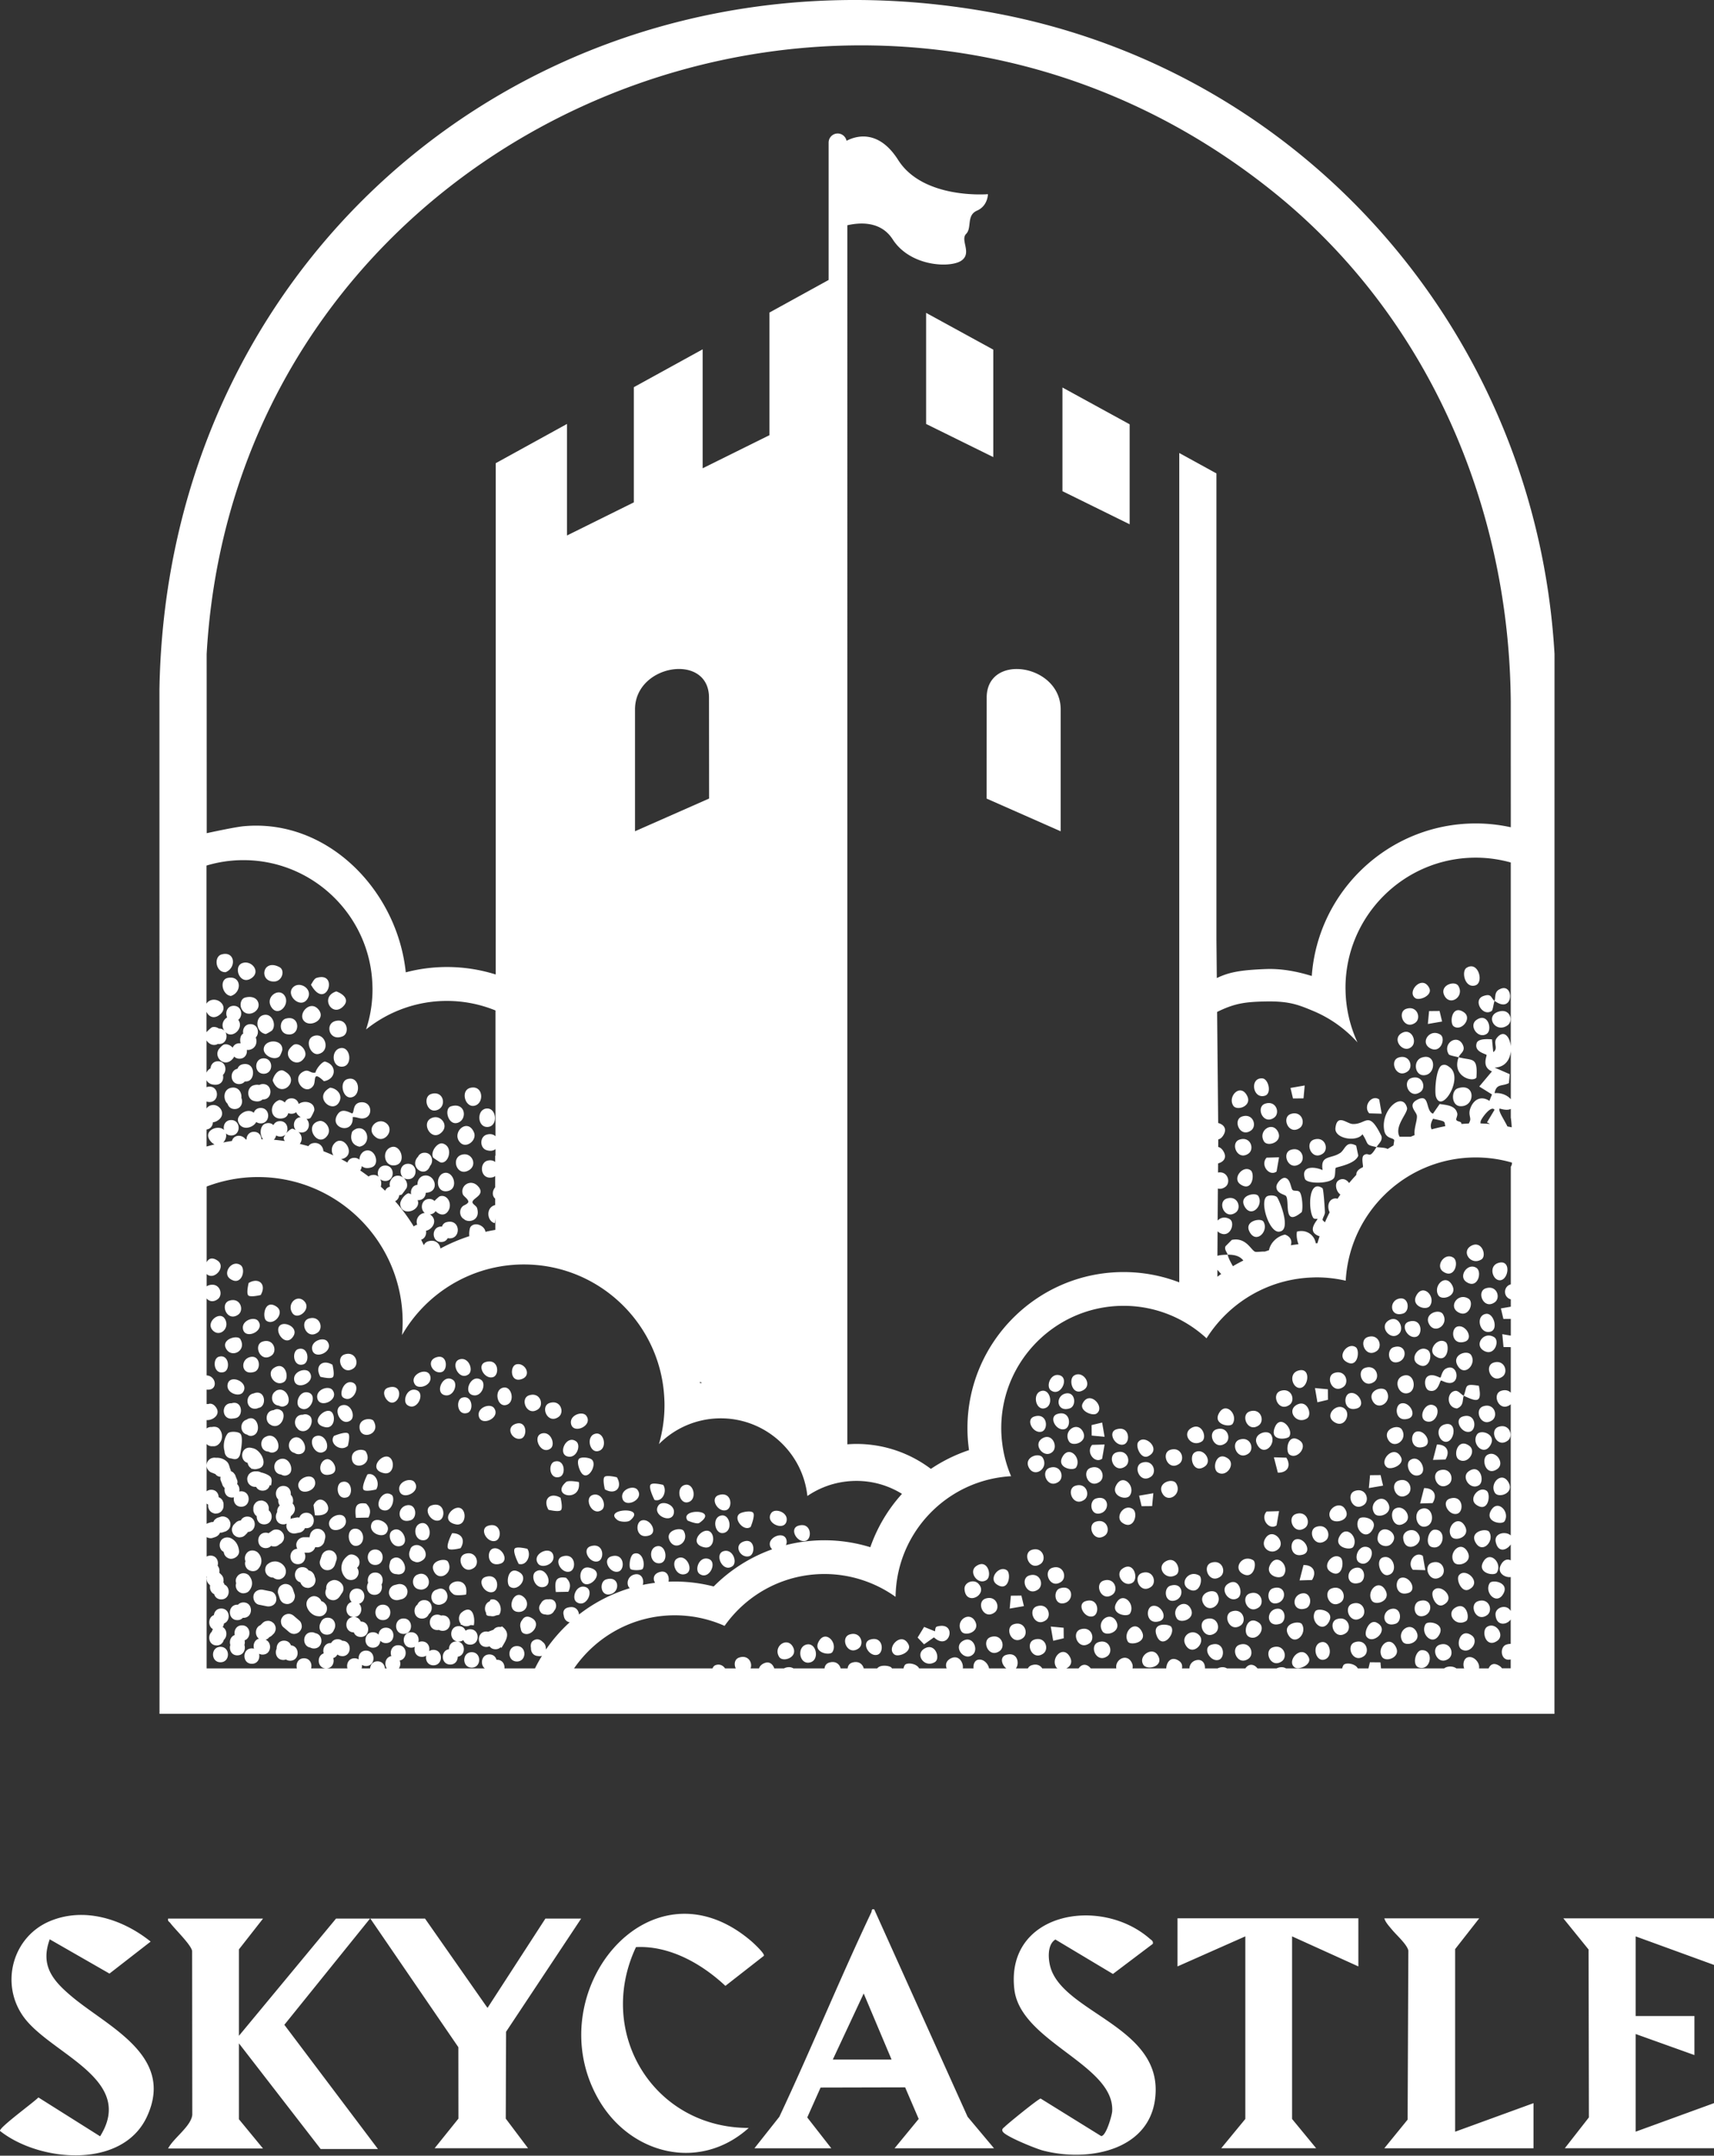 <svg xmlns="http://www.w3.org/2000/svg" width="512" height="644" fill="none"><rect width="100%" height="100%" fill="#333333" stroke="none"/><path fill="#fff" d="M297.26 3.932c-131.44-24.55-247.35 68.64-249.63 201.96l.02 306.11h416.69l.02-316.65c-5.49-94.68-73.79-173.99-167.11-191.42h.01Zm130.39 333.46c-.34-.74-.43-1.6.42-3.16 4 .85 3.29.67 3.67 2.21-1.39.26-2.75.58-4.09.95Zm8.9-1.62c-.01-.09-.02-.18-.04-.28-.12-.52-1.35-.39-1.5-.98-.1-.38.45-1.24.3-1.87-.55-2.43-3.16-2.48-5.25-2.83l-2.01 2.9c-2.34-.93-.84-6.1-4.6-4.22-3.13 1.57-.44 3.53-.22 4.73.24 1.29-.95 3.99-.66 5.89-.39.16-.79.32-1.18.49h-3.3c-1.74-3.14 2.6-7.16 2.21-8.66-1.31-5.02-7.92.57-6.82 6.71.46 2.55 2.48 2.17 2.96 2.87.12.17-.11.86-.17 1.66-.59.34-1.18.7-1.76 1.07-.86-.48-2.29-.39-3.33-.58-2.32 3.95-2.06 1.35-3.71 2.39-.98.62-.18 3.23-.34 3.59-.07.15-2.08.77-1.97 2.33-.75.79-1.46 1.61-2.16 2.45-.72-1.04-1.96-1.65-3.24-.73-1.15.82-.72 3.19.63 4.17-.29.41-.56.84-.84 1.26-.27-.11-.58-.14-.91-.09-1.96.33-2.22 2.67-1.44 4.12-.51.98-.98 1.98-1.42 3-.38-.37-.7-.62-.7-.72-.01-.62.73-1.52.7-2.31-.04-.98-.41-6.94-.73-7.16-4.28-2.93-4.31 6.72-2.73 8.91.26.36 1.21.19 1.24.24.18.28-3.65 3.79.62 5.22-.23.68-.44 1.37-.64 2.07h-.51c-.34-2.38-2.73-4.25-5.61-3.47-.2 1.02-.03 2.49.46 3.77-.77.08-1.53.18-2.29.3.39-1.26.04-2.53-1.74-3.18-2.3.47-4.34 2.38-4.79 4.67-.41.13-.82.26-1.23.4-1.23-.05-2.41.22-2.92.04-1.19-.42-2.66-4.39-6.95-3.53l-1.89 1.91c-.4 1.03.48 1.8.66 2.51 2.81-.03 3.93.83 4.68 1.74-1.06.53-2.11 1.1-3.13 1.7-.52-.98-1.23-2.11-1.56-3.44-1.34.02-2.34.13-3.06.33l.05-7.32c.2.19.42.37.71.52 3.11 1.61 4.66-3.07 2.94-4.13-1.42-.88-2.82-.47-3.63.4l.07-9.57c.63.19 1.38.1 2.2-.47 1.79-1.25.78-4.85-2.16-4.3l.02-2.73c1.41-.37 2.7-1.47 1.74-3.36-.49-.95-1.09-1.42-1.7-1.55l.02-2.26c.6-.13 1.2-.6 1.69-1.55.96-1.88-.32-2.98-1.72-3.35l-.32-33.18c5.23-2.57 8.34-3.01 14.54-3.13 7.03-.13 9.74 1 14.08 2.8 5.12 2.13 9.67 5.38 13.32 9.44a38.727 38.727 0 0 1-3.57-15.33c0-.32-.02-.64-.02-.97 0-21.45 17.45-38.9 38.9-38.9 3.63 0 7.13.51 10.47 1.44v54.91c-.27-2.88-2.08-5.12-4.16-2.5-1.26 1.58.6 3.07-1.07 4.25l-.38-3.83c-1.23-.06-4.16-.29-4.59 1.17-.78 2.62 2.75 3.14 2.98 3.51.15.25-1.61 3.58 1.6 4.9l-3.79 4.52 3.8 2.37-.77 1.92c-2.57-1.69-4.82-.34-5.74 2.36-.55 1.63.15 2.47 0 3.38-.04.26-.21.62-.41 1.02-.74.03-1.48.08-2.21.14v-.01Zm-72.88 43.58c.34.4.71.82 1.11 1.25-.38.27-.75.54-1.12.82v-2.07h.01Zm82.78-52.78c.57-2.91 2.11-1.95 4.28-2.99l.26-2.67-4.53-1.98c3.23-.09 4.62-2.48 4.84-4.9v14.37c-.9-1.08-2.6-1.99-4.85-1.83Zm-4.2 9.05c0-.25 0-.48.05-.65.22-.87 3.14-4.92 4.14-3.42l-2.26 3.77c.32.1.6.26.85.46-.92-.08-1.85-.13-2.79-.16h.01Zm8.05.91c-1.08-2.22-2.87-4.7-2.31-5.36 1.6.5 2.67.45 3.31.11v2.7c.04.13.07.27.08.41.09.79.15 1.59.2 2.38-.42-.09-.85-.17-1.27-.25l-.01.01Zm-69.34-278.72c45.51 36.87 69.9 93.42 70.33 151.86v10.05l.01 27.42c-3.37-.74-6.87-1.14-10.47-1.14-25.89 0-47.15 20.14-48.98 45.57-4.34-1.34-8.95-2.25-13.73-2.07-7.96.3-11.13 1.02-14.64 2.69l-.11-11.46v-139.3l-5.55-3.05-5.55-3.05v247.77a46.393 46.393 0 0 0-16.63-3.08c-25.72 0-46.65 20.93-46.65 46.65 0 2.22.17 4.41.47 6.55a46.953 46.953 0 0 0-11.39 5.6c-6.2-4.67-13.9-7.45-22.24-7.45-.91 0-1.81.05-2.71.11V67.292c3.82-.86 10.02-1.27 13.55 4.23 5.28 8.17 17.25 8.59 20.51 6.34 3.26-2.25-.41-6.12 1.41-7.98 1.82-1.83 0-5.51 3.26-6.96 3.26-1.42 3.26-4.91 3.26-4.91s-19.29 1.64-26.81-10.21c-5.98-9.45-12.88-7.08-15.42-5.74-.26-1.24-1.34-2.18-2.65-2.18-1.5 0-2.71 1.22-2.71 2.73v41.03l-17.67 9.73v36.64l-19.96 9.89v-35.54l-20.55 11.31v34.41l-19.96 9.89v-33.32l-21.3 11.73v132.53l-.01 14.85v5.36a48.456 48.456 0 0 0-14.53-2.23c-4.26 0-8.39.55-12.33 1.59-2.53-24.49-23.39-45.99-48.42-43.65-2.8.26-11.04 2.08-11.04 2.08l-.02-53.54c9.03-158.59 196.09-237.3 319.23-137.56Zm-191.27 190.53v-36.41c0-13.58 22.1-17.01 22.1-3.52l.03 30.15-22.13 9.77v.01Zm20.02 164.78c-.2.03-.39.05-.59.09l-.06-.4c.2.1.42.21.65.31Zm-61.74-53.13c-2.95.67-2.55 4.86-.18 5.42.1-.47.15-.96.18-1.45v3.46c-1 .16-1.99.36-2.98.58v-.11c-.01-.07-.03-.14-.05-.22-.44-1.53-2.93-2.68-4.27-1.28-.29.3-.37.81-.43 1.22-.09.58-.1 1.08-.06 1.51 0 .06.02.11.03.17-3.01.98-5.9 2.22-8.64 3.69-.02-.12-.04-.23-.07-.34-.35-1.31-1.62-2.42-3.64-1.79-.57.18-1 .61-1.26 1.15-.26-.55-.52-1.1-.8-1.64 1.17-.37 1.65-1.6 1.45-2.68 1.85-.35 3.5-2.83 1.61-4.57-.14-.13-.28-.24-.43-.33.79-.05 1.36-.44 1.69-.98 1.06 1.17 2.91 1.65 3.92-.29 1.05-2.01-.43-4.79-2.64-4.13-.25.07-1.13.88-1.61 1.4-.37-.36-.87-.6-1.54-.6-2.41 0-2.87 3.04-1.36 4.18-1.58.11-2.87 1.77-2.27 3.54-.42.07-.75.26-1.02.5a55.109 55.109 0 0 0-5.57-7.55c.74-.34 1.15-1.06 1.24-1.82.26.01.52-.04.74-.17.11-.06 1.44-1.9 1.48-2.02.92-2.92-3.43-5.36-4.9-1.95-.23.53-.23 1.09-.09 1.62-.72.16-1.2.63-1.45 1.22-.43-.41-.86-.82-1.3-1.22.22-.75.17-1.57-.15-2.24.36.32.85.54 1.48.54 2.97 0 2.97-4.61 0-4.61-1.95 0-2.61 1.99-2 3.36-.53-.5-1.31-.73-2.33-.43-.25.07-.45.2-.64.35a55.599 55.599 0 0 0-2.51-1.81c.28-.38.44-.84.47-1.32.58.56 1.52.81 2.89.4 2.67-.78 1.16-5.71-1.67-5.01-1.21.3-1.9 1.53-1.93 2.72-.37-.34-.86-.57-1.51-.57-1.09 0-1.78.62-2.07 1.41-.63-.35-1.26-.7-1.91-1.03.27-.03.56-.09.85-.21 3.62-1.54-.18-7.38-2.82-4.48a2.893 2.893 0 0 0-.3 3.59c-.98-.45-1.98-.86-2.99-1.25-.09-1.4-1.21-2.8-3.19-2.39-.57.12-1.01.45-1.3.88-.84-.24-1.7-.47-2.56-.67.74-.98.86-2.45-.41-3.58.26.11.56.17.9.17 2.33 0 2.83-2.84 1.49-4.06.43.02.83-.06 1.17-.25.16-.09 1.15-1.99 1.18-2.34.18-2.49-3.06-3.11-4.66-1.86-.22-.92-.93-1.7-2.15-1.7-1.02 0-1.67.54-2 1.25-.44-.43-.99-.72-1.62-.75-3.35 1.14-2.85 6.2 1 5.47.96-.18 1.48-.8 1.65-1.55.28.12.6.19.96.19.59 0 1.05-.18 1.41-.47.22.6.73 1.11 1.35 1.48-2.05.16-2.55 2.62-1.47 3.88-.28-.16-.59-.3-.95-.43-.5 0-1.32.67-1.93 1.41.88-1.35.28-3.67-1.83-3.67-.99 0-1.64.51-1.97 1.19-.53-.52-1.3-.77-2.3-.48-1.74.5-1.94 3.3-.81 4.69h-.49c-.04-1.12-.78-2.21-2.22-2.21-1.44 0-2.22 1.15-2.22 2.3-.07 0-.15 0-.22.01-.86-1.26-2.76-1.58-3.78-.32-.15.18-.27.45-.35.75-.88.13-1.75.28-2.61.45.69-.7 1.07-1.77.81-2.72.37.38.89.63 1.57.63 2.97 0 2.97-4.61 0-4.61-1.79 0-2.5 1.68-2.12 3.01-.03-.03-.05-.07-.08-.1-1.78-1.69-6.72.41-3.79 3.61.33.36.68.6 1.02.76-.8.2-1.59.4-2.38.63v-5.09c1.22-.15 1.85-1.14 1.89-2.17.46-.02.97-.19 1.53-.58 2.58-1.76.61-4.76-1.59-4.56-.89.08-1.49.49-1.84 1.04v-2.1c.26.1.55.17.88.17 2.97 0 2.97-4.61 0-4.61-.33 0-.62.07-.88.17v-2.1c.31.63.92 1.15 1.91 1.31 2.51.42 3.34-1.33 2.99-2.88 1.34-1.22.85-4.07-1.49-4.07-1.41 0-2.14 1.04-2.21 2.12-.54.25-.95.72-1.2 1.27v-9.63c.68 1.09 2.09 1.8 3.39 1.05.11.02.23.03.35.03 2.06 0 2.69-2.21 1.89-3.57 2.06 2.23 5.7-1.2 3.84-3.65 1.52-1.14 1.07-4.19-1.35-4.19-2 0-2.65 2.1-1.95 3.46-1.18.68-1.89 2.25-.95 3.83.04.07.09.12.13.18-.37-.4-.91-.67-1.62-.67h-.04c-.6-.42-1.34-.6-2.02-.4-.27.08-1.22.96-1.68 1.48v-6.1c.63 1.43 2.26 2.4 4.16.7 2.68-2.4-1.08-5.58-3.59-3.77-.25.18-.44.41-.57.66v-41.27c3.49-1.05 7.19-1.62 11.03-1.62 20.85 0 37.88 16.64 38.53 37.33.01.41.03.82.03 1.23 0 4.2-.68 8.23-1.93 12.02a38.681 38.681 0 0 1 11.73-6.46 38.236 38.236 0 0 1 12.4-2.06c5.14 0 10.05 1.02 14.53 2.85v37.58c-.58-.56-1.46-.83-2.64-.48-2.11.63-2.11 4.01 0 4.64 1.2.36 2.08.15 2.64-.33v1.99s-.06-.01-.09-.02v1.89c-.51-.42-1.23-.63-2.17-.43-2.76.57-2.33 5.78 1.3 5.03.34-.07.63-.21.87-.4v3.35c-.77.95-1.05 2.31-.13 3.29.04.04.09.07.13.11v1.9h.05Zm-66.09-19.57c.3-.33.5-.76.62-1.22.33.21.73.34 1.22.34.71 0 1.24-.27 1.61-.67-.35.48-.6.97-.6 1.31.1.26.21.49.32.7-1.08-.16-2.16-.29-3.26-.38.03-.03.06-.05.09-.08Zm81.21 152.41c0-.15-.02-.31-.04-.46-.02-.72-.33-1.42-.93-1.84-.74-.78-1.81-1.13-2.91-.34-.6.43-.77 1.29-.6 2.15-.04 1.15.65 2.32 2.09 2.39.34.07.7.07 1.1-.04.04-.01.07-.03.11-.04-.76 1.22-1.46 2.48-2.1 3.77h-9.12c.12-1.23-.61-2.57-2.21-2.57-.06 0-.11.01-.16.02-.24-.88-.94-1.62-2.13-1.62-2.4 0-2.86 3.02-1.38 4.17h-25.65c.46-.67.54-1.59.24-2.35 2.51-.44 2.37-4.57-.45-4.57-1.9 0-2.58 1.89-2.05 3.25-1.76.31-2.21 2.43-1.36 3.67h-.56c-.08-1.08-.81-2.11-2.21-2.11s-2.13 1.03-2.21 2.11h-2.54c.1-.34.13-.7.09-1.05.33.21.74.35 1.23.35 2.97 0 2.97-4.61 0-4.61-1.63 0-2.36 1.39-2.2 2.64-.33-.21-.74-.35-1.23-.35-1.8 0-2.5 1.69-2.12 3.03H92.93c.38-1.33-.32-3.03-2.12-3.03s-2.5 1.69-2.12 3.03H61.72v-27.49s.05.07.09.1c-.05.19-.08.38-.08.58.03.2.05.41.08.61.11.39.31.73.59 1.02l.37.37c-.2 1.02.2 2.17 1.2 2.62.25.86.95 1.57 2.12 1.57 2.6 0 2.93-3.53.97-4.42-.08-.26-.2-.5-.35-.71.05-.2.08-.4.08-.61-.03-.2-.05-.41-.08-.61-.11-.39-.31-.73-.59-1.02l-.46-.46s-.1-.08-.15-.13c.15-.73-.02-1.54-.5-2.1.38-1.33-.32-3.02-2.12-3.02-.46 0-.84.11-1.16.3v-5.82c.53.28 1.18.43 1.78.23.23-.07.46-.15.69-.22.57-.19 1.07-.54 1.38-1.06.06-.09.09-.19.13-.29.26.02.51.01.76-.07.23-.08.46-.15.69-.23.3-.07.56-.21.78-.41.25-.16.45-.38.59-.65.17-.26.26-.55.27-.86.07-.31.05-.61-.04-.92-.18-.56-.53-1.1-1.06-1.38-.53-.28-1.19-.43-1.78-.23-.23.08-.46.15-.69.23-.3.07-.56.21-.78.41-.25.16-.45.38-.59.65-.06.09-.1.19-.14.29a1.953 1.953 0 0 0-.76.07c-.23.07-.46.15-.69.22-.2.06-.38.15-.55.26v-6.06c.14.11.28.21.45.28v.4c-.01.32.05.61.2.89.09.29.25.53.48.74.21.22.46.38.74.48.27.14.57.21.89.2.2-.03.41-.05.61-.08.39-.11.73-.31 1.02-.59l.36-.47c.21-.36.31-.75.31-1.16v-.46c.01-.32-.05-.61-.2-.89-.09-.29-.25-.53-.48-.74-.21-.22-.46-.38-.74-.48-.01 0-.03 0-.04-.01-.03-1.13-.76-2.24-2.22-2.24-.57 0-1.03.18-1.38.46v-14.13c.37.4.9.67 1.61.67.08 0 .16 0 .24-.02 1.95.33 3.88-2.73 1.96-5.15-.47-.59-1.4-.78-2.27-.57-.06 0-.11-.02-.16-.02-.57 0-1.03.17-1.38.45v-2.51c1.79.15 4.25-1.56 2.89-3.67-.76-1.17-1.65-1.4-2.45-1.11-.07 0-.14-.02-.21-.02-.08 0-.15.01-.23.02v-4.32c3.52.4 2.97-4.08 0-4.25v-22.98c.73.84 1.91 1.21 3.27.25 1.88-1.32.67-5.23-2.64-4.18-.24.08-.45.19-.62.32v-3.72c.06.09.14.16.21.21 2.3 1.62 5.62-2.41 3.05-4.19-1.67-1.15-2.73-.57-3.26.5v-22.63c4.78-1.82 9.94-2.83 15.34-2.83 19.63 0 36.23 13.16 41.47 31.11a43.167 43.167 0 0 1 1.74 12.1c0 1.34-.07 2.67-.19 3.99 2.78-4.82 6.49-9.05 10.89-12.42 7.08-5.43 15.93-8.67 25.52-8.67 22.16 0 40.36 17.26 41.88 39.04.07.98.12 1.97.12 2.96 0 4.05-.59 7.96-1.66 11.67 3.37-3.4 7.67-5.87 12.47-7 1.93-.46 3.93-.7 6-.7 9.4 0 17.66 5.01 22.23 12.5 1.95 3.18 3.22 6.82 3.64 10.7 3.09-2.11 6.66-3.57 10.51-4.18 1.34-.21 2.72-.33 4.12-.33 5 0 9.66 1.42 13.63 3.87a46.555 46.555 0 0 0-9.46 15.94 46.446 46.446 0 0 0-13.72-2.07c-3.97 0-7.82.5-11.5 1.44.23-.46.32-1.01.15-1.62-.83-2.97-6.6-.32-4.52 2.58.08.11.18.21.29.29a46.85 46.85 0 0 0-17.49 11.11c-3.71-.96-7.6-1.47-11.61-1.47-.63 0-1.25.02-1.88.04.31-1.52-.42-3.48-2.56-2.91-2 .54-2.17 2.1-1.46 3.25-1.24.16-2.47.36-3.68.62.49-1.52-.33-3.66-2.52-3.1-2.09.54-2.54 3-1.36 4.09a46.756 46.756 0 0 0-15.16 7.85c-.1-.99-.66-1.94-1.77-2.17-.03 0-.06 0-.09-.01-.12-.02-.25-.04-.39-.04h-.07c-.06 0-.12.01-.18.02-.11 0-.22.01-.34.03h-.02c-.19.03-.37.07-.58.13-1.19.37-1.42 1.4-1.1 2.38.09.94.68 1.8 1.76 1.99a46.794 46.794 0 0 0-7.13 8.19l.04-.01Zm285.58 5.6c-.15-.25-.36-.48-.65-.68-1.77-1.22-2.85-.5-3.34.68h-2.87c.34-1.56-1.47-3.86-3.38-3.31-1.15.33-1.57 2.05-1.05 3.31h-2.35c-.06-.05-.13-.1-.2-.14-.98-.6-2.53-.57-3.44.14h-18.86l-.17-1.81-3.14-.03-.44 1.84h-3.18c-.79-1.55-3.77-1.84-4.3-.95-.19.31-.3.63-.36.95h-16.79c-.59-.37-1.38-.5-2.37-.19-.15.05-.29.11-.42.19h-5.73c-.89-1.2-2.47-1.66-3.62 0h-5.49c-.59-.37-1.38-.5-2.37-.19-.15.05-.29.11-.42.19h-3.79c.1-1.4-.77-2.93-2.65-2.44-1.3.33-1.96 1.41-1.99 2.44h-2.22c.17-.81-.03-1.65-.85-2.22-2.38-1.67-3.8.39-3.85 2.22h-10.09c.14-.51.1-1.11-.25-1.78-1.48-2.86-5.04-.88-4.58 1.78h-7.64c-.89-1.2-2.47-1.66-3.62 0h-3.69c1.14-.54 1.96-1.72 1.14-3.32-1.98-3.87-5.92.17-4.14 2.95.09.15.22.26.36.36h-4.54c-.54-.87-1.61-1.44-3.13-.95-.56.18-.93.52-1.14.95h-3.6c1.18-1.43.48-5.08-2.93-4.02-1.93.6-1.35 2.92.06 4.02h-5.15c-.24-1.44-1.78-3.01-3.39-2.55-.93.26-1.38 1.44-1.24 2.55h-3.2c.25-1.7-1.21-4.21-3.62-2.97-1.41.73-1.64 1.96-1.2 2.97h-8.23c-.79-1.55-3.77-1.84-4.3-.95-.19.31-.3.63-.36.95h-3.47c-.04-.07-.08-.14-.12-.2-.41-.57-3.27-1.09-4.27.2h-4.03c-.31-1.26-1.52-2.33-3.45-1.72-.87.28-1.28.96-1.35 1.72h-2.1c-.31-1.26-1.52-2.33-3.45-1.72-.87.28-1.28.96-1.35 1.72H237c-.59-.37-1.38-.5-2.37-.19-.15.05-.29.11-.42.19h-2.92c-.45-1.28-1.53-2.32-3.26-1.43-.72.37-1.12.88-1.29 1.43h-2.53c.64-1.65-.66-4.12-3.37-3.25-1.44.46-1.64 2.04-1.06 3.25h-3.2c-.56-.83-1.49-1.36-2.69-1.02-.54.15-.86.53-1.04 1.02h-41.37c6.6-9.57 17.63-15.86 30.11-15.86 1.58 0 3.13.11 4.66.3 3.58.46 7 1.44 10.19 2.86 2.05-2.89 4.5-5.48 7.28-7.67 6.22-4.9 14.05-7.82 22.56-7.82 4 0 7.85.66 11.45 1.85 3.53 1.17 6.82 2.85 9.79 4.97.05-3.77.67-7.41 1.78-10.83 3.52-10.82 11.96-19.44 22.66-23.2 3.18-1.12 6.56-1.81 10.07-2.01a36.24 36.24 0 0 1-2.66-9.92c-.18-1.45-.28-2.93-.28-4.43 0-20.15 16.4-36.55 36.55-36.55 5.88 0 11.44 1.4 16.37 3.88 3.07 1.55 5.9 3.51 8.4 5.82a39.167 39.167 0 0 1 6.45-7.78c6.61-6.14 15.34-10.01 24.96-10.38.5-.02 1-.04 1.5-.04 2.98 0 5.88.35 8.67.99.19-3.49.84-6.86 1.89-10.05 5.11-15.53 19.74-26.77 36.96-26.77 3.75 0 7.37.54 10.81 1.54v.13c0 .4-.13.78-.35 1.09v35.15c-2.3.63-2.3 3.85 0 4.48v2.2l-2.96.51.75 3.15 2.21-.02v5l-2.54-.44.36 3.85 2.17.02v13.62c-.6-.64-1.56-.98-2.84-.57-2.95.94-.68 6.52 2.64 4.19.07-.05.13-.11.19-.17v39.2c-.1-.1-.22-.2-.36-.28-1.59-.98-4.67-.28-4.11 2.26.75 3.37 3.36 2.39 4.47.71v4.74c-.95-.48-2.12-.25-2.95 1.37-1.24 2.41 1.25 3.86 2.95 3.62v10.12a3.507 3.507 0 0 0-.44-.54c-1.35-1.38-4.26-.41-4.1 1.73.26 3.47 3.39 3.03 4.53 1.37v7.3c-.38-.01-.82.05-1.31.21-2.13.69-1.74 5.18 1.31 4.42v2.66h-2.62l.02.03ZM276.64 93.462l20.07 10.99v32.1l-20.07-9.9v-33.19Zm60.8 63.16-20.07-9.89v-30.97l20.07 10.99v29.87Zm-42.7 51.8c0-13.49 22.1-10.06 22.1 3.52v36.4l-22.13-9.77.03-30.15ZM110.6 331.632c.06 1.23-.74 2.5-2.48 2.51-.93 0-1.82-.52-2.77-.41.4 5.39-7.1 3.42-4.58-.7 1.14-1.86 2.75-1.15 4.38-.4.71-.13.16-2.4 1.83-3.12.22-.1.48-.17.8-.2 1.8-.18 2.76 1.05 2.82 2.31v.01Zm-10.14-35.45c2.27.81 4.2 2.67 1.76 4.75-3.26 2.78-6.64-3.22-1.76-4.75Zm1.93 13.4c-2.1.88-3.48-.14-3.88-1.44-.09-.3-.13-.62-.12-.94.05-.93.57-1.81 1.68-2.14 3.72-1.12 4.48 3.61 2.31 4.52h.01Zm.17 9.04c-3.43.58-3.85-4.77-.99-5.47 3.1-.75 3.83 4.98.99 5.47Zm-9.67-24.45c.42-.59.94-1.8 1.65-2.02 6.92-2.15 2.91 10.2-1.65 2.02Zm10.88 28.21c3.82-1.14 4.23 5.18 1 5.47-2.44.22-3.51-4.72-1-5.47Zm-10.19 1.99c-2.41 3.39-6.99-2.37-2.82-4.31 1.54-.72 1.93.7 3.48.36.16-1.03 1.86-3.2 2.83-3.29.13.03.25.08.37.12 3.28 1.14 2.93 5.17-.68 5.75-.42-.4-.77-.7-1.07-.93-2.24-1.71-1.25 1.08-2.11 2.3Zm49.38 30.19c1.97 2.46-1.61 3.29-1.82 4.48-.12.68 1.15 1.14 1.37 1.87 1.13 3.76-2.63 4.57-3.94 3.27-1.55-.85-1.48-3.48.22-4.16.48-.25 1.09-.6 1.12-1.02-.13-.95-1.46-1.57-1.68-2.29-.82-2.68 2.62-4.76 4.72-2.14l.01-.01Zm-61.5-31.76c.18-1.16 1.18-2.83 2.4-3.02.69-.11 1.03.18 1.56.52 4.33 2.76-1.82 8.33-3.96 2.5Zm30.9 17.01c-3.55-2.52.61-6.47 3.2-4.11 2.27 2.08-.71 5.87-3.2 4.11Zm-21.29-34.56c-2.49-2 1.38-6.68 3.97-3.78 2.54 2.85-1.9 5.45-3.97 3.78Zm40.99 32.89c-3.26 3.5-6.93-3.41-2.47-4.34 2.24-.47 4.35 2.32 2.47 4.34Zm-45.68-24.66c.25-.4 1.11-1.31 1.54-1.44 1.94-.58 4.06 2.14 3.07 3.82-2.07 3.56-6.26.21-4.61-2.39v.01Zm31.67 34.64c-3.44.59-4.2-4.67-.99-5.47 2.77-.68 4.43 4.88.99 5.47Zm23.52-9.86c1.01 2.35-2.22 4.95-4.05 3.12-2.9-2.91 2.1-7.64 4.05-3.12Zm-71.47-6.94c-1.16 0-1.86-.71-2.12-1.57-1.43-1.31-1.32-4.36 1.13-4.8 2.09-.38 3.17 1.42 2.99 3.04.6 1.37-.07 3.33-2.01 3.33h.01Zm27.34-5.57c.3-.29.68-.56 1.16-.81 1.3.1 2.53.97 2.94 2.13.2.57.21 1.21-.08 1.86-1.68 3.9-7.07-.31-4.02-3.19v.01Zm42.16 3.79c-1.18-1.41-1.21-4.13 1.04-4.59 3.84-.78 4.06 4.91.94 5.41-.81.13-1.49-.24-1.98-.82Zm-45.8-20.07c3.51-1.1 5 4.62 1.31 5.4-2.48.52-4.3-4.46-1.31-5.4Zm3.98 29.79c-2.85 3.94-7.25-3.16-2.47-4.35 1.71-.43 3.96 2.3 2.47 4.35Zm-17.97-50.44c.75-.61 1.99-.78 3.65.09.8.42 1.05 1.3.88 2.16-.21 1.07-1.08 2.1-2.4 2.15-3.17.12-3.7-3.11-2.14-4.4h.01Zm7.94 5.94c.45-.36.98-.52 1.52-.53 1.4-.02 2.83 1.03 3 2.43.07.59-.07 1.23-.53 1.89-2.13 3-6.77-1.55-3.98-3.8l-.01.01Zm-9.86 40.84c-.55 0-.99-.16-1.34-.41-.98 1.85-4.58 2.78-5.44-.24-.51-1.78 2.73-4.1 4.63-2.57l.06.06c.28-.81.98-1.45 2.08-1.45 2.97 0 2.97 4.61 0 4.61h.01Zm-5.82-34.41c-.47-1.11-.11-2.79 1.08-3.15 1.52-.46 3.42-.23 3.98 1.43.95 2.79-3.65 5.02-5.06 1.72Zm7.29 1.97c2.08-.01 3.21 3.09 1.92 4.66-.15.19-1.71 1.09-1.92 1.09-3.25-.58-3.32-5.73 0-5.75Zm-.58 10.13c.29-2.91 5.73-2.96 5.55.32-.02.35-.59 1.74-.83 1.96-1.54 1.45-4.92-.26-4.72-2.28Zm59.66 31.57c2.63-.34 4.15 3.16 1.71 4.69-3.77 2.35-5.8-4.15-1.71-4.69Zm-6.93 2.37c-.15-.04-2.05-1.3-2.12-1.41-.93-1.61 1.22-4.66 2.88-4.2 3.33.93 1.75 6.34-.76 5.61Zm-1.94 5.5c.65 1.34.3 3.11-1.66 3.52-.26.05-.49.07-.72.08-.04 1.12-.78 2.2-2.22 2.2-.08 0-.15-.02-.22-.02.8 2.05-1.47 3.62-3.27 3.38-.93-.12-1.74-.72-1.92-1.98-.13-.92.74-2.26 1.6-2.96.31-.25.61-.43.86-.47.08-.01.41.12.79.3-.26-1.23.38-2.67 1.9-2.83-.04-.81.24-1.65.85-2.19.28-.25.63-.45 1.05-.53 1.38-.29 2.46.48 2.96 1.51v-.01Zm3.95 3.13c-3.5.47-3.49-5.08-.62-5.48 2.74-.38 4.22 5 .62 5.48Zm-61.11-68.15c2.73-.95 5.61 2.56 2.68 4.53-3.44 2.3-5.58-3.52-2.68-4.53Zm-5.01 2.72c-2.28.1-3.21-2.64-2.43-4.25.24-.49.62-.87 1.19-1.04 1.66-.49 2.72.1 3.18 1.05.64 1.34.04 3.42-1.93 4.24h-.01Zm17.55 6.92c1.94 2.67-1.95 6.81-3.96 3.41-1.76-2.97 2.25-5.76 3.96-3.41Zm22.43 45.22c-2.23-.49-2.92-2.31-2.21-4.41.2-.42 1.1-.94 1.56-1.04 3.31-.68 4.27 4.77.65 5.45Zm-38.41-45.03c-2.61-.3-3.53-4.85-.96-5.39 4.09-.87 4.41 4.28.96 5.39Zm75.14 34.13c.26-.22.58-.39.96-.47 2.12-.4 3.11 1.9 2.69 3.64-.24.96-.9 1.76-2.07 1.83-2.64.17-3.22-3.62-1.58-5.01v.01Zm-9.38-1.17c4.42-1.32 4.93 4.02 1.96 4.94-2.84.87-4.16-4.28-1.96-4.94Zm-60.62-7.53c-.35.11-.68.13-.98.11-.37.46-.94.78-1.71.78-2.8 0-2.96-4.1-.48-4.57.23-.64.71-1.15 1.49-1.33 3.83-.85 3.9 4.35 1.68 5.01Zm50.77 22.57c.33-.67.98-1.17 1.96-1.17 2.25 0 2.79 2.64 1.63 3.93-1.5 3.95-6.43.27-3.59-2.76Zm-46.33-17.08s-.07 0-.11-.01c-.58.54-1.48.78-2.7.42-2.1-.63-2.11-4 0-4.64.66-.2 1.23-.21 1.71-.1.31-.17.67-.28 1.1-.28 2.97 0 2.97 4.61 0 4.61Zm49.88-1.48c.12-.07.26-.13.4-.17 1.28-.38 2.23-.07 2.81.54 1.25 1.31.83 4.01-1.59 4.4-2.52.4-3.61-3.67-1.63-4.77h.01Zm-63.22-13.29c.22-.43 1.25-1.51 1.69-1.64.88-.26 1.93.17 2.6.94.31-.74.98-1.32 2.03-1.32.12 0 .23.02.34.03-.3-1.18-.04-2.51.78-2.91-.26-1.3.46-2.83 2.17-2.83 2.29 0 2.81 2.73 1.57 3.99.6 1.4 0 3.36-1.97 3.69-.25.04-.47.03-.68 0 .16 1.25-.57 2.64-2.2 2.64-.69 0-1.22-.26-1.59-.64-.12.26-.29.53-.53.78-2.31 2.52-5.45-.37-4.2-2.73h-.01Zm68.52 56.21c-.34.66-.98 1.14-1.95 1.14-2.97 0-2.97-4.61 0-4.61.08 0 .15.02.23.02.21-.61.63-1.11 1.25-1.3 4.49-1.33 4.64 5.5.47 4.74v.01Zm-48.4-65.58c4.52-1.34 4.56 5.5.38 4.65-2.43-.49-2.31-4.08-.38-4.65Zm-6.56 16.46c-2.97 0-2.97-4.61 0-4.61s2.97 4.61 0 4.61Zm43.13 31.5c-2.97 0-2.97-4.61 0-4.61s2.97 4.61 0 4.61Zm-40.18 69c.67-.4 1.48-.46 2.32.14 1.59 1.14.17 5.27-2.59 4.51-.23-.06-.42-.16-.58-.27-1.87-.89-1.58-4.23.85-4.38Zm-8.04 2.83c.26-.2.57-.34.96-.4 2.6-.44 3.55 4.74.57 5.24-.54.09-1-.07-1.38-.37-2.25-.45-2.29-3.89-.14-4.47h-.01Zm-6.6 9.44c-.56-1.79-.03-4.13.95-5.32.6-.72 3.1-.6 3.75.07 1.09 1.13-.08 6.28-.08 6.28-.44 1.26-1.15 1.53-2.41 1.19-.06-.02-.11-.04-.17-.06-1.32-.08-2-1.09-2.05-2.15l.01-.01Zm1.98-14.34s.08 0 .12.01c.04-.01.08-.03.13-.05 3.06-.78 3.45 3.72 1.32 4.41-.42.14-.8.19-1.14.2-.13.02-.27.04-.42.04-2.97 0-2.97-4.61 0-4.61h-.01Zm5.5 13.27c.29 0 .55.05.78.13 2.7.35 5.22 5.62 1.54 6.2-.448.145-.93.148-1.38.01-.14-.01-.27-.02-.43-.05l-.11-.18c-.56-.35-.89-.94-.99-1.58-2.36-.57-2.16-4.54.59-4.54v.01Zm4.91-3.29c.13-.08.28-.14.45-.19 2.75-.76 4.18 3.37 2.59 4.51-.84.6-1.66.54-2.33.14-2.57-.1-2.8-3.71-.7-4.46h-.01Zm32.61 33.72c2.97 0 2.97 4.61 0 4.61s-2.97-4.61 0-4.61Zm12.87 7.41s.09-.05.14-.06c3-.84 4.29 3.61 1.43 4.51-.48.15-.88.14-1.23.05-2.45-.28-2.56-3.91-.34-4.5Zm29.46 26.04c-2.97 0-2.97-4.61 0-4.61s2.97 4.61 0 4.61Zm-13.5 1.83c-2.97 0-2.97-4.61 0-4.61s2.97 4.61 0 4.61Zm-4.18-3.25c0 1.16-.73 2.33-2.23 2.33-2.83 0-2.96-4.18-.4-4.57 0-1.16.73-2.33 2.23-2.33 2.83 0 2.96 4.18.4 4.57Zm-7.26 2.56c-1.74 0-2.45-1.58-2.15-2.9-.34.23-.76.38-1.28.38-1.79 0-2.49-1.67-2.13-3.01-.3.16-.66.26-1.08.26-2.97 0-2.97-4.61 0-4.61 1.79 0 2.49 1.67 2.13 3.01.3-.16.66-.26 1.08-.26 1.74 0 2.45 1.58 2.15 2.9.34-.23.76-.38 1.28-.38 2.97 0 2.97 4.61 0 4.61Zm-14.18-6.63c-.75 0-1.31-.29-1.68-.73-.08 1.08-.81 2.1-2.21 2.1-2.97 0-2.97-4.61 0-4.61.75 0 1.31.29 1.68.73.08-1.08.81-2.1 2.21-2.1 2.97 0 2.97 4.61 0 4.61Zm-7.55-1.84c-1.07 0-1.75-.6-2.05-1.37-2.91 0-2.96-4.4-.18-4.59-2.55-.18-2.7-3.88-.47-4.5-1.23-1.26-.71-3.99 1.57-3.99 2.73 0 2.94 3.88.66 4.52 1.19 1.21.73 3.8-1.36 3.97.95.08 1.56.64 1.84 1.36 2.97 0 2.97 4.61 0 4.61l-.01-.01Zm2.24-16.17c-.41-1.34.29-3.08 2.11-3.08 2.07 0 2.69 2.23 1.88 3.59.41 1.34-.29 3.08-2.11 3.08-2.07 0-2.69-2.23-1.88-3.59Zm4.39 6.53c2.97 0 2.97 4.61 0 4.61s-2.97-4.61 0-4.61Zm1.9-3.03c-.18-.55-.06-1.28.23-1.78.29-.49.82-.92 1.38-1.06.31-.08.61-.15.92-.23.62-.15 1.22-.06 1.78.23.53.28.88.82 1.06 1.38.18.55.06 1.28-.23 1.78-.29.49-.82.92-1.38 1.06-.31.08-.61.15-.92.23-.62.15-1.22.06-1.78-.23-.53-.28-.88-.82-1.06-1.38Zm8.43 2.99c.31-.75.98-1.33 2.03-1.33 2.42 0 2.87 3.06 1.35 4.19-.31.75-.98 1.33-2.03 1.33-2.42 0-2.87-3.06-1.35-4.19Zm-4.15 8.77c-2.97 0-2.97-4.61 0-4.61s2.97 4.61 0 4.61Zm11.67-.92c-.44 0-.8-.11-1.11-.28-.15.03-.32.05-.49.05-2.97 0-2.97-4.61 0-4.61.44 0 .8.11 1.11.28.15-.03.32-.05.49-.05 2.97 0 2.97 4.61 0 4.61Zm4.8-1.4c1.07 0 1.75.6 2.05 1.37.35-.28.81-.45 1.38-.45 2.97 0 2.97 4.61 0 4.61-1.07 0-1.75-.6-2.05-1.37-.35.28-.81.45-1.38.45-2.97 0-2.97-4.61 0-4.61Zm-34.78 8.96c-.58 0-1.04-.18-1.39-.46h-.09c-.24.48-.65.86-1.22 1.04.42 1.34-.28 3.09-2.11 3.09-2.7 0-2.94-3.8-.73-4.49-.42-1.34.28-3.09 2.1-3.09.04 0 .07 0 .11.01.34-.66.98-1.15 1.95-1.15.58 0 1.04.18 1.39.46 2.95.02 2.94 4.61-.02 4.61l.01-.02Zm-15.56 1.37c-.51 0-.93-.14-1.26-.37-.24.08-.5.14-.8.14-1.96 0-2.62-2-1.99-3.37-.04-1.18.7-2.39 2.22-2.39 1.08 0 1.77.62 2.06 1.4 2.73.24 2.66 4.59-.23 4.59Zm-4.52-10.52c.14.27.21.57.2.89.01.32-.05.61-.2.89-.09.29-.25.53-.48.74l-.46.46c-.23.22-.49.38-.78.49-.26.36-.63.64-1.12.78 2.05.81 1.76 4.44-.87 4.44-.42 0-.78-.1-1.08-.26.37 1.33-.34 3.01-2.13 3.01-2.97 0-2.97-4.61 0-4.61.23 0 .44.04.64.09-.36-1.17.13-2.62 1.46-2.98-1.33-.98-1.17-3.42.48-4.05.05-.05.08-.11.14-.16l.46-.46c.29-.29.63-.48 1.02-.59.2-.03.41-.05.61-.08.42 0 .8.11 1.16.31.16.12.31.24.47.36.22.21.38.46.48.74v-.01Zm-11.26 8.92c-1.84 0-2.53-1.76-2.1-3.11-.36-1.13.08-2.54 1.32-2.97-.29-1.31.42-2.89 2.16-2.89 2.68 0 2.93 3.74.78 4.48.1.45.09.93-.05 1.37.43 1.35-.26 3.11-2.1 3.11l-.01.01Zm-5.04 2.06c-2.97 0-2.97-4.61 0-4.61s2.97 4.61 0 4.61Zm1.05-11.59c-.05.38-.18.75-.39 1.07 1.35.75 1.46 2.85.34 3.83-.23.9-.94 1.66-2.14 1.66-2.36 0-2.84-2.9-1.45-4.1.07-.27.19-.53.34-.76-1.57-.87-1.48-3.55.28-4.2.13-1.03.86-1.97 2.2-1.97 2.66 0 2.93 3.69.82 4.46v.01Zm3.99-5.61c.06 0 .12.01.18.02.37-.42.92-.7 1.65-.7 2.97 0 2.97 4.61 0 4.61-.06 0-.12-.01-.18-.02-.37.42-.92.7-1.65.7-2.97 0-2.97-4.61 0-4.61Zm18.56 4.79c.46.39.65 1.05.68 1.63.03.61-.27 1.19-.68 1.63-.39.42-1.07.68-1.63.68-.64 0-1.16-.27-1.63-.68-.53-.46-1.07-.92-1.6-1.37-.46-.39-.65-1.05-.68-1.63-.03-.61.27-1.19.68-1.63.39-.42 1.07-.68 1.63-.68.64 0 1.16.27 1.63.68.53.46 1.07.92 1.6 1.37Zm4.32 8.29c-.43 0-.79-.1-1.09-.27-2.55-.41-2.41-4.57.41-4.57.43 0 .79.1 1.09.27 2.55.41 2.41 4.57-.41 4.57Zm2.04-7.76c.29-.8.98-1.43 2.08-1.43 2.1 0 2.7 2.29 1.85 3.64-.29.8-.98 1.43-2.08 1.43-2.1 0-2.7-2.29-1.85-3.64Zm.18-6.35c.57.09 1.06.59 1.36 1.05.34.52.37 1.19.23 1.78-.13.55-.58 1.1-1.06 1.38-.58.34-1.14.33-1.78.23-1.49-.22-2.81-1.59-3.14-3.03-.29-1.26.38-2.44 1.61-2.84 1.08-.35 2.4.35 2.77 1.42l.01.01Zm4.11-.39c-.59.19-1.24.05-1.78-.23-.5-.26-.91-.84-1.06-1.38-.14-.5-.09-1.19.18-1.67-.06-.5.05-1.05.29-1.46.32-.55.8-.84 1.38-1.06 1.19-.46 2.52.24 3.15 1.24.41.66.44 1.67 0 2.33l-.78 1.17c-.35.52-.79.87-1.38 1.06Zm7.2-10.63c-.12.44-.35.74-.64 1.02.66.92.59 2.13-.21 2.99-.82.9-2.44.89-3.26 0-.82-.88-1.29-2.04-1.2-3.26.11-1.44.79-2.49 1.92-3.36 1.02-.79 2.55-.11 3.16.83.32.49.38 1.23.23 1.78Zm-8.41-4.14c1.17.27 1.99 1.69 1.61 2.84-.15.46-.3.92-.45 1.37-.41 1.23-1.57 1.9-2.84 1.61-1.17-.27-1.99-1.69-1.61-2.84.15-.46.3-.92.45-1.37.41-1.23 1.57-1.9 2.84-1.61Zm-7.25 11.14c-.31-.01-.59-.11-.86-.27-.27-.14-.48-.34-.65-.59-.2-.22-.33-.47-.41-.77-2.35-.58-2.15-4.53.6-4.53.88 0 1.5.41 1.85.98.24.03.48.11.69.24.27.14.48.34.65.59.2.22.34.48.41.78.08.23.15.46.23.69.2.59.05 1.25-.23 1.78s-.82.88-1.38 1.06c-.31.1-.61.11-.92.04h.02Zm-8.56 1.79c-.2-.59-.05-1.24.23-1.78.28-.53.82-.88 1.38-1.06.55-.18 1.28-.06 1.78.23.53.31.87.81 1.06 1.38l.46 1.37c.2.59.05 1.24-.23 1.78-.28.53-.82.88-1.38 1.06-.55.18-1.28.06-1.78-.23-.53-.31-.87-.81-1.06-1.38-.15-.46-.31-.92-.46-1.37Zm-7.34.43c.29-1.27 1.66-1.85 2.84-1.61.76.16 1.52.31 2.29.46 1.26.26 1.87 1.69 1.61 2.84-.29 1.27-1.66 1.85-2.84 1.61-.76-.15-1.52-.31-2.29-.46-1.26-.26-1.87-1.69-1.61-2.84Zm-5.33-2.87c0-.25.05-.49.13-.71-.07-.21-.12-.43-.13-.68-.03-.61.27-1.19.68-1.63.39-.42 1.07-.68 1.63-.68.56 0 1.27.25 1.63.68.57.68.93 1.42.93 2.32 0 .9-.36 1.65-.93 2.32-.39.46-1.05.65-1.63.68-.61.03-1.19-.27-1.63-.68-.42-.39-.68-1.07-.68-1.63v.01Zm-1.32-8c-.57.03-1.23-.28-1.63-.68-.34-.34-.52-.73-.61-1.17v.05c0-.1-.05-.19-.07-.29-.02 0-.03-.02-.05-.03-1.14-.6-1.39-2.09-.83-3.16.6-1.13 2.09-1.39 3.16-.83 1.44.76 2.2 2.22 2.34 3.79.11 1.29-1.15 2.25-2.31 2.31v.01Zm4.77 3.02c-.42-.39-.68-1.07-.68-1.63 0-.24.05-.47.12-.69-.34-.84-.14-1.84.49-2.53.85-.93 2.39-.84 3.26 0a3.47 3.47 0 0 1 1.03 2.41c0 .93-.35 1.76-.97 2.44-.86.96-2.38.81-3.26 0h.01Zm7.72 2.57h-.07c-.61.03-1.19-.27-1.63-.68-.42-.39-.68-1.07-.68-1.63 0-.53.24-1.28.68-1.63.55-.45 1.07-.74 1.77-.84.48-.06.95-.05 1.42.1 1.06.34 2.02 1.19 2.26 2.32.26 1.27-.36 2.43-1.61 2.84-.71.23-1.55 0-2.14-.49v.01Zm10.36-7.42h-1.01c.68 1.37.02 3.43-1.96 3.43-2.91 0-2.96-4.42-.17-4.6-.19-.35-.29-.75-.31-1.14-.03-.57.28-1.23.68-1.63a2.38 2.38 0 0 1 1.63-.68h1.14c.17 0 .33.02.48.06.07-.3.15-.59.22-.89.14-.59.56-1.06 1.06-1.38.52-.34 1.19-.37 1.78-.23.55.13 1.1.58 1.38 1.06.31.53.38 1.19.23 1.78-.08.31-.15.61-.23.92-.14.59-.56 1.06-1.06 1.38-.49.31-1.1.36-1.65.25-.11.38-.32.74-.58 1-.42.42-1.04.68-1.63.68v-.01Zm-6.32-8.68c-.29.14-.62.22-1 .22-2.11 0-2.71-2.32-1.83-3.67 0-.08-.02-.16-.02-.24 0-.59.26-1.21.68-1.63l.11-.11c-.37-.5-.52-1.16-.45-1.79-1.3-1.23-.8-4.04 1.52-4.04 1.63 0 2.36 1.38 2.2 2.63.68.65.88 1.72.56 2.61l.01.01c.22.21.38.46.48.74.14.27.21.57.2.89 0 .59-.26 1.21-.68 1.63l-.57.57c0 .27-.01.54-.08.8.15-.09.31-.15.47-.19.38-.08.76-.15 1.14-.23.37-.07.71-.08 1.05-.01.28-.8.98-1.44 2.08-1.44 2.97 0 2.97 4.61 0 4.61-.14 0-.27-.02-.4-.04-.04.09-.07.19-.12.27-.27.47-.83.95-1.38 1.06-.38.08-.76.15-1.14.23-.64.13-1.21.07-1.78-.23-.53-.28-.88-.82-1.06-1.38-.12-.39-.1-.85.03-1.27h-.02Zm-6.27 2.7c.34 0 .63.07.9.17.13-.13.27-.25.44-.34l.68-.47c.51-.35 1.2-.36 1.78-.23.59.13 1.06.57 1.38 1.06.17.26.26.55.27.86.07.31.05.61-.04.92-.07.3-.21.56-.41.78-.16.25-.38.45-.65.59l-.68.47c-.51.35-1.2.36-1.78.23-.09-.02-.18-.06-.27-.1-.37.4-.91.67-1.61.67-2.97 0-2.97-4.61 0-4.61h-.01Zm.94-6.85c0 .06-.02.12-.02.19 1.5 1.15 1.04 4.18-1.37 4.18-1.55 0-2.28-1.26-2.22-2.46a1.727 1.727 0 0 1-.33-.28c-.22-.21-.38-.46-.48-.74-.14-.27-.21-.57-.2-.89v-.46c0-.42.11-.8.31-1.16l.36-.47c.29-.29.63-.48 1.02-.59.2-.03.41-.05.61-.08.32-.01.61.05.89.2.29.09.53.25.74.48.22.21.38.46.48.74.14.27.21.57.2.89v.46l.01-.01Zm-5.77-7.52c-.45-.42-.65-1.03-.68-1.63-.01-.32.05-.61.2-.89.09-.29.25-.53.48-.74a2.38 2.38 0 0 1 1.63-.68h.69c.4 0 .76.11 1.09.3 1.37.3 2.65.94 2.96 1.49.43.76.2 1.64.06 2.43l-.37-.12c-.23.9-.94 1.66-2.14 1.66-.96 0-1.61-.49-1.95-1.14h-.34c-.62 0-1.18-.26-1.63-.68Zm-5.24 3.88c-1.71 0-2.43-1.53-2.17-2.83-.12-.11-.24-.23-.33-.37-.2-.22-.34-.48-.41-.78-.15-.38-.31-.76-.46-1.14-.13-.33-.11-.71-.03-1.07-.71-.05-1.24-.38-1.57-.84-.3-.12-.61-.24-.91-.36-.39-.11-.73-.31-1.02-.59l-.36-.47c-.34-.52-.37-1.19-.23-1.78.13-.55.58-1.1 1.06-1.38.42-.24 1.1-.39 1.62-.27 1.08-.09 2.32.26 3.23 1.09.9.83.78 1.99 1.36 2.84l-.79-.08v.01c.37.03.74.13 1.04.3.27.14.48.34.65.59.2.22.34.48.41.78.15.38.31.76.46 1.14.15.37.11.79 0 1.18.58.56.79 1.44.64 2.23.18-.04.37-.07.57-.07 2.97 0 2.97 4.61 0 4.61-1.71 0-2.43-1.52-2.17-2.81-.18.04-.37.07-.57.07h-.02Zm4.58 5.68c2.92 0 2.96 4.43.16 4.6-.09.18-.2.34-.35.48l-.46.46c-.29.29-.63.48-1.02.59-.2.03-.41.05-.61.08-.42 0-.8-.11-1.16-.31l-.47-.36c-.22-.21-.38-.46-.48-.74-.14-.27-.21-.57-.2-.89-.01-.32.05-.61.2-.89.09-.29.25-.53.48-.74l.46-.46c.29-.29.63-.48 1.02-.59.16-.02.33-.04.49-.07.34-.66.98-1.16 1.95-1.16h-.01Zm63.7 32.29c.04-.06.05-.17.04-.31-.82-1.02-.65-2.76.49-3.49.1-.09.21-.18.34-.26 2.87-1.74 3.52 2.09 3.1 4.24l-1.01-.05c-.33.21-.72.34-1.21.34-.57 0-1.03-.17-1.39-.45l-.36-.02Zm12.23 6.92-.27-.16c-.37.35-.87.58-1.52.58-.83 0-1.42-.36-1.78-.88-.28.12-.6.19-.96.19-2.97 0-2.97-4.61 0-4.61.2 0 .39.03.56.07l1.59-.61c.37-.49.94-.83 1.74-.83.12 0 .23.01.34.03l.46-.18c2.69 2.04 1.25 4.08-.16 6.4Zm-55.74-39.6-.41-3.04c2.52-5.19 8.24 3.66.41 3.04Zm35.22 25.98s0-.08.01-.13c-.85-1.21-.45-3.27 1.22-3.66 3.03-1.48 4.47 3.24 1.59 4.32-.29.14-.63.23-1.02.23-.73 0-1.28-.28-1.66-.71l-.14-.05Zm12.29-10.27c-3.32 2.33-5.58-3.24-2.64-4.18 3.31-1.06 4.52 2.86 2.64 4.18Zm16.5-51.55c3.31-1.06 4.52 2.86 2.64 4.18-3.32 2.33-5.58-3.24-2.64-4.18Zm6.12 2.29c3.31-1.06 4.52 2.86 2.64 4.18-3.32 2.33-5.58-3.24-2.64-4.18Zm-61.24-14.51c3.31-1.06 4.52 2.86 2.64 4.18-3.32 2.33-5.58-3.24-2.64-4.18Zm-21.86.35c-3.32 2.33-5.58-3.24-2.64-4.18 3.31-1.06 4.52 2.86 2.64 4.18Zm11.14-11.05c3.31-1.06 4.52 2.86 2.64 4.18-3.32 2.33-5.58-3.24-2.64-4.18Zm-23.73-5.35c3.31-1.06 4.52 2.86 2.64 4.18-3.32 2.33-5.58-3.24-2.64-4.18Zm105.29 83.86c-.98-1.58-.28-4.66 2.26-4.1 5.4 1.19-.37 7.15-2.26 4.1Zm-44.15-2.93c-1.67-3.23 3.43-4.21 4.15-2.97 1.89 3.23-2.48 6.2-4.15 2.97Zm-44.84-56.63c-2.59 1.61-5.44-2.48-3.03-4.16 3.45-2.41 4.89 3.01 3.03 4.16Zm37.67 50.32c.1-.54.35-1 .76-1.25 2.59-1.61 5.44 2.48 3.03 4.16-.99.69-1.82.74-2.45.42-1.49-.39-1.93-2.13-1.34-3.34v.01Zm90.14-5.04c.98 1.58.28 4.66-2.26 4.1-5.4-1.19.37-7.15 2.26-4.1Zm-12.54 2.18c-1.67-3.23 3.43-4.21 4.15-2.97 1.89 3.23-2.48 6.2-4.15 2.97Zm-61.72-9.05c.98 1.58.28 4.66-2.26 4.1-5.4-1.19.37-7.15 2.26-4.1Zm-21.43-15.29c.98 1.58.28 4.66-2.26 4.1-5.4-1.19.37-7.15 2.26-4.1Zm-45.14-58.1c1.86 1.16.42 6.58-3.03 4.16-2.41-1.68.44-5.78 3.03-4.16Zm57.2 71.81c3.96-1.23 4.27 3.92 2.19 4.51-2.56.73-4.96-3.65-2.19-4.51Zm-46.36-59.33c2.57 1.77-.75 5.81-3.05 4.19-1.33-.94-.6-6.7 3.05-4.19Zm.79 5.84c1.29-1.8 5.95.29 4.19 3.01-2.18 3.38-5.55-1.12-4.19-3.01Zm-15.8 6.84c-1.83-2.96 3.36-4.37 4.17-3 1.99 3.4-2.45 5.78-4.17 3Zm88.52 84.73c-.32-.22-.52-.72-.59-1.32-.29-.83-.15-1.83.44-2.48.55-.99 1.59-1.49 3.2-.38 2.57 1.77-.75 5.81-3.05 4.19v-.01Zm21.86-59.49c2.6-.44 3.55 4.74.57 5.24-2.6.44-3.55-4.74-.57-5.24Zm-102-18.46c-3.93 1.27-4.38-3.62-1.32-4.41 3.06-.78 3.45 3.72 1.32 4.41Zm69.06-2.92c3.96-1.23 4.27 3.92 2.19 4.51-2.56.73-4.96-3.65-2.19-4.51Zm11.59 70.4c1.57 1.61.67 4.19-1.58 4.25-4.35.11-1.67-7.58 1.58-4.25Zm-52.63-49.08c.7.61-.11 3.71-.11 3.71-2.16 1.97-5.75-.76-4.14-2.97 0 0 3.43-1.44 4.24-.73l.01-.01Zm78.35 48.03c-3.06.78-3.45-3.72-1.32-4.41 3.93-1.27 4.38 3.62 1.32 4.41Zm-37.31-5.17c3.96-1.23 4.27 3.92 2.19 4.51-2.56.73-4.96-3.65-2.19-4.51Zm7.25 2.93c-1.33-.94-.6-6.7 3.05-4.19 2.57 1.77-.74 5.81-3.05 4.19Zm-1.87-59.49c2.6-.44 3.55 4.74.57 5.24-2.6.44-3.55-4.74-.57-5.24Zm34.32 54.96c-2.56.73-4.96-3.65-2.19-4.51 3.96-1.23 4.27 3.92 2.19 4.51Zm-14.54 0c-2.56.73-4.96-3.65-2.19-4.51 3.96-1.23 4.27 3.92 2.19 4.51Zm34.57-25.92c2.6-.44 3.55 4.74.57 5.24-2.6.44-3.55-4.74-.57-5.24Zm-127.26-23.04c-.11.04-.21.05-.31.07-.3.15-.64.25-1.05.25-2.83 0-2.96-4.18-.39-4.57.14-.06.27-.12.43-.15 3.06-.78 3.45 3.72 1.32 4.41v-.01Zm71.96 46.6c-3.96 1.23-4.27-3.92-2.19-4.51 2.56-.73 4.96 3.65 2.19 4.51Zm29.15-.7c-2.56.73-4.96-3.65-2.19-4.51 3.96-1.23 4.27 3.92 2.19 4.51Zm36.09-19.79c3.96-1.23 4.27 3.92 2.19 4.51-2.56.73-4.96-3.65-2.19-4.51Zm-79.68 11.4c2.94-.04 4.03 2.09 2.54 4.47 0 0-3.13.83-3.71.11-.74-.92 1.17-4.58 1.17-4.58Zm103.41-2.23c3.96-1.23 4.27 3.92 2.19 4.51-2.56.73-4.96-3.65-2.19-4.51Zm-90.44 4.51c-2.56.73-4.96-3.65-2.19-4.51 3.96-1.23 4.27 3.92 2.19 4.51Zm43.68-6.1c2.56-.73 4.96 3.65 2.19 4.51-3.96 1.23-4.27-3.92-2.19-4.51Zm-69-.07c-3.93 1.27-4.38-3.62-1.32-4.41 3.06-.78 3.45 3.72 1.32 4.41Zm92.81-1.41c2.6-.44 3.55 4.74.57 5.24-2.6.44-3.55-4.74-.57-5.24Zm5.76-.71c.84-.39 3.11-.81 3.71-.11.7.81-.74 4.24-.74 4.24-2.22 1.61-5.63-2.92-2.98-4.13h.01Zm9.14-.04c1.14-1.59 5.28-.16 4.52 2.58-.83 2.97-6.6.32-4.52-2.58Zm-140.53-24.53c-.51-.14-.85-.43-1.06-.79-1.29-1.24-.79-4.03 1.53-4.03.04 0 .07 0 .11.01.6-.24 1.29-.2 2 .3 1.59 1.14.17 5.27-2.59 4.51h.01Zm80.75-1.92c-.76-2.75 3.38-4.17 4.52-2.58 2.08 2.9-3.69 5.55-4.52 2.58Zm-71.9 30.9c-2.08-2.9 3.69-5.55 4.52-2.58.76 2.75-3.38 4.17-4.52 2.58Zm-4.25-27.44c2.75-.76 4.18 3.37 2.59 4.51-2.9 2.07-5.56-3.69-2.59-4.51Zm20.96 28.96c-1.14 1.59-5.28.16-4.52-2.58.83-2.97 6.6-.32 4.52 2.58Zm85.8-5.68c-.83 2.97-6.6.32-4.52-2.58 1.14-1.59 5.28-.16 4.52 2.58Zm-74.62 7.86c-3.01.25-3.51-4.65-.68-5.11 2.7-.44 3.43 4.88.68 5.11Zm-52.45-73.16c-.65-.66.11-3.7.11-3.7 3.02-1.79 5.45.4 3.6 3.6 0 0-3.05.76-3.71.11v-.01Zm25.18 35.23c.93 1.61.25 4.7-2.29 4.13-5.34-1.2.72-6.85 2.29-4.13Zm7.25 39.59c-2.7.44-3.43-4.88-.68-5.11 3.01-.25 3.51 4.65.68 5.11Zm40.99-41.14c2.08 2.9-3.69 5.55-4.52 2.58-.76-2.75 3.38-4.17 4.52-2.58Zm-27.9 41.19c-2.75.76-4.18-3.37-2.59-4.51 2.9-2.07 5.56 3.69 2.59 4.51Zm-17.56-42.02c2.75-.76 4.18 3.37 2.59 4.51-2.9 2.07-5.56-3.69-2.59-4.51Zm-14.83-27.63c-1.68-2.72 1.42-5.63 3.54-3.53 2.42 2.4-2 6.02-3.54 3.53Zm89.86 54.38c2.75-.76 4.18 3.37 2.59 4.51-2.9 2.07-5.56-3.69-2.59-4.51Zm-89.91-16.75c2.9-2.07 5.56 3.69 2.59 4.51-.73.2-1.37.05-1.88-.29-1.79-.41-2.13-2.77-1.01-3.91.09-.12.18-.22.3-.31Zm76.6 21.22c-1.84-3.2.59-5.39 3.6-3.6 0 0 .76 3.05.11 3.7-.66.66-3.71-.11-3.71-.11v.01Zm33.2 15.97c-3.01.25-3.51-4.65-.68-5.11 2.7-.44 3.43 4.88.68 5.11Zm-133.43-69.52c-2.42-2.4 2-6.02 3.54-3.53 1.68 2.72-1.42 5.63-3.54 3.53Zm13.54-2.82c2.08 2.9-3.69 5.55-4.52 2.58-.76-2.75 3.38-4.17 4.52-2.58Zm77.78 72.52s-1.9-3.65-1.16-4.58c.58-.73 3.75.08 3.75.08 1.28 1.85-.19 5.23-2.59 4.5Zm17.15-36.61c1.59 1.14.17 5.27-2.59 4.51-2.97-.82-.32-6.58 2.59-4.51Zm-82.54-10.06c-1.59-1.14-.17-5.27 2.59-4.51 2.97.82.32 6.58-2.59 4.51Zm75.71 44.02c.76 2.75-3.38 4.17-4.52 2.58-2.08-2.9 3.69-5.55 4.52-2.58Zm53.53 3.35c-2.9 2.07-5.56-3.69-2.59-4.51 2.75-.76 4.18 3.37 2.59 4.51Zm-32.85-20.21c-.76-2.75 3.38-4.17 4.52-2.58 2.08 2.9-3.69 5.55-4.52 2.58Zm-61.65-32.44c2.97.82.32 6.58-2.59 4.51-1.59-1.14-.17-5.27 2.59-4.51Zm67.71 53.42c-.31.53-3.39.54-3.7 0-.49-.84-.12-4.13 1.09-4.51 2.56-.81 3.42 3.11 2.61 4.51Zm-106.42-48.91c-.83.6-1.65.54-2.31.15-2.24-.19-2.6-3.12-1.08-4.2.2-.2.46-.37.81-.46 2.75-.76 4.18 3.37 2.59 4.51h-.01Zm109.94 28.34s-1.9-3.65-1.16-4.58c.58-.73 3.75.08 3.75.08 1.28 1.85-.19 5.23-2.59 4.5Zm-75.83 22.15c-.43.12-.82.11-1.18.02-1.9 0-2.58-1.89-2.05-3.25.05-.53.26-1 .65-1.28 2.9-2.07 5.56 3.69 2.59 4.51h-.01Zm-21.86-69.45c2.08 2.9-3.69 5.55-4.52 2.58-.76-2.75 3.38-4.17 4.52-2.58Zm106.84 69.45c-2.75.76-4.18-3.37-2.59-4.51 2.9-2.07 5.56 3.69 2.59 4.51Zm4.3-.06c-1.59-1.14-.17-5.27 2.59-4.51 2.97.82.32 6.58-2.59 4.51Zm-47.12-41.95c2.75-.76 4.18 3.37 2.59 4.51-2.9 2.07-5.56-3.69-2.59-4.51Zm-62.49-12.93c2.08 2.9-3.69 5.55-4.52 2.58-.76-2.75 3.38-4.17 4.52-2.58Zm88.88 38.9c-.72.6-2.99.48-3.75-.08-4.69-3.44 8.98-4.28 3.75.08Zm-44.48-41.95c1.59 1.14.17 5.27-2.59 4.51-2.97-.82-.32-6.58 2.59-4.51Zm-24.42 33.14c-.76-2.75 3.38-4.17 4.52-2.58 2.08 2.9-3.69 5.55-4.52 2.58Zm40.64 24.16c2.9-2.07 5.56 3.69 2.59 4.51-2.75.76-4.18-3.37-2.59-4.51Zm-73.63-29.17c-.86.61-1.69.54-2.37.11-2.44-.18-2.67-3.6-.71-4.42.14-.09.31-.16.49-.21 2.75-.76 4.18 3.37 2.59 4.51v.01Zm48.99-28.13c1.59 1.14.17 5.27-2.59 4.51-2.97-.82-.32-6.58 2.59-4.51Zm2.01-6.18c2.75-.76 4.18 3.37 2.59 4.51-2.9 2.07-5.56-3.69-2.59-4.51Zm43.23 35.14c.66-.66 3.71.11 3.71.11 1.84 3.2-.59 5.39-3.6 3.6 0 0-.76-3.05-.11-3.7v-.01Zm-86.51 1.17c.76 2.75-3.38 4.17-4.52 2.58-2.08-2.9 3.69-5.55 4.52-2.58Zm5.25-34.67s.76 3.05.11 3.7c-.66.66-3.71-.11-3.71-.11-1.84-3.2.59-5.39 3.6-3.6v.01Zm-31.27 5.64c.83-2.97 6.6-.32 4.52 2.58-1.14 1.59-5.28.16-4.52-2.58Zm71.19 63.01s-2.99.48-3.75-.08c-4.69-3.44 4.84-6.65 3.75.08Zm-26.88-31.4s-3.16.81-3.75.08c-.73-.92 1.16-4.58 1.16-4.58 2.4-.72 3.87 2.65 2.59 4.5Zm53.67 34.1c.24.86 0 1.59-.48 2.14-.33.68-.98 1.19-1.97 1.19-.24 0-.45-.04-.65-.09-.59-.02-1.11-.23-1.42-.66-.7-.98-.51-1.92.08-2.64.33-.7.98-1.23 1.98-1.23.07 0 .13.01.2.02.99-.15 1.95.18 2.25 1.26l.01.01Zm-42.03-65.42c-2.08-2.9 3.69-5.55 4.52-2.58.76 2.75-3.38 4.17-4.52 2.58Zm48.23 64.95c-1.59-1.14-.17-5.27 2.59-4.51 2.97.82.32 6.58-2.59 4.51Zm-79.76-68.63c2.08 2.9-3.69 5.55-4.52 2.58-.76-2.75 3.38-4.17 4.52-2.58Zm52.73 71.83c-.66-1.16-.29-2.9 1.09-3.41.14-.3.24-.49.24-.49 2.4-.72 3.87 2.65 2.59 4.5 0 0-.4.1-.95.2-.3.15-.65.25-1.06.25-.21 0-.39-.03-.57-.07-.53 0-.99-.07-1.17-.31-.13-.16-.17-.4-.16-.69l-.01.02Zm28.88-41.35c-.91-.75-1.9-3.65-1.16-4.58.58-.73 2.98-.46 3.75.08 1.85 1.29-.66 6.1-2.58 4.5h-.01Zm-76.47-4.52c1.88-.3 3.93 3.66 1.35 4.47-4.3 1.34-3.96-4.05-1.35-4.47Zm56.58-28.32c2.67-.75 4.96 3.51 1.38 4.47-3.18.85-3.27-3.94-1.38-4.47Zm14.91 63.74c1.32 1.26 1.49 2.59.68 4.18l-3.74.08c-.3-2.84-.36-4.81 3.06-4.26Zm-38.54-65.93c3.18-.85 3.27 3.94 1.38 4.47-2.67.75-4.96-3.51-1.38-4.47Zm-14.59 9.13c4.3-1.34 3.96 4.05 1.35 4.47-1.88.3-3.93-3.66-1.35-4.47Zm-6.67 19.12c2.42 4.16-4.19 5.96-4.19 1.83 0-2.73 3.66-2.74 4.19-1.83Zm63.63 9.08c.86 6.25-8.64 4.22-3.83 0 .72-.63 3.83 0 3.83 0Zm-18.63-17.46c3.18-.85 3.27 3.94 1.38 4.47-2.67.75-4.96-3.51-1.38-4.47ZM117 446.602c1.12.77.2 5.37-2.64 4.55-2.97-.85-.28-6.56 2.64-4.55Zm106.8 18.31c-2.67.75-4.96-3.51-1.38-4.47 3.18-.85 3.27 3.94 1.38 4.47Zm-116.4-38.59c0-2.73 3.66-2.74 4.19-1.83 2.42 4.16-4.19 5.96-4.19 1.83Zm2.65 27.05-3.74.08c-.3-2.84-.36-4.81 3.06-4.26 1.32 1.26 1.49 2.59.68 4.18Zm98.84 1.6c-.74.5-3.49-.71-3.49-.71-2.62-3.69 9.66-3.49 3.49.71Zm-106.38-37.46c-1.31-.88.03-5.14 2.6-4.54 3.03.71.38 6.55-2.6 4.54Zm64.65 23.71c-3.07.92-3.55-3.96-1.52-4.57 3.07-.92 3.55 3.96 1.52 4.57Zm-100.28-31.33c-3.07.92-3.55-3.96-1.52-4.57 3.07-.92 3.55 3.96 1.52 4.57Zm22.21-6.86c3.07-.92 3.55 3.96 1.52 4.57-3.07.92-3.55-3.96-1.52-4.57Zm14.53 44.3c-3.07.92-3.55-3.96-1.52-4.57 3.07-.92 3.55 3.96 1.52 4.57Zm35.98-25.22c-3.07.92-3.55-3.96-1.52-4.57 3.07-.92 3.55 3.96 1.52 4.57Zm260.69-77.63c1.59-1.06 1.72-3.87 4.82-2.24l.63 2.99c-.86 2.55-6.43 3.38-6.71 3.66-.29.28-.04 2.03-.49 2.93-.92 1.87-8.2 1.99-8.74.33-1.27-3.87 2.72-3.72 5.29-2.59-.76-4.57 2.51-3.29 5.19-5.09l.01.01Zm10.91-1.81c-3.59-.67-2.21-.83-4.21-3.82-1.66 2.41-8.47 1.38-8.07-1.9.52-4.32 3.4-1.28 5.06-1.17 4.21.28 4.74-4.42 8.68 3.6.39 1.43-.85 2.27-1.45 3.29h-.01Zm-22.93 13.48c.74.99 1 4.73.59 5.95-5.57 4.64-3.61-2.89-4.65-4.72-.33-.58-2.94-.74-2.93-2.84 0-1.06 1.58-2.87 2.63-2.65 1.63.33 1.64 3.08 2.22 3.62.43.4 1.63-.03 2.14.64Zm-5.89 11.75c-3.21.99-6.5-9.68-3.67-10.61.77-.25 2-.23 2.66.26.65.48 4.45 9.67 1.01 10.35Zm46.56-40.29c-.47-1.47 0-8.84 1.9-9.41.97-.29 1.52.12 2.25.67 4.2 3.19-2.45 14.08-4.15 8.74Zm-149.95 161.54-2.96 2.09-1.92-2.03 1.94-3.18 3.23 1.31c.12-.08-.02-1.25.62-1.42 6.24-1.72 3.83 7.64-.91 3.23Zm155.24-76.34c-1.45 1.02-3.57-.53-3.8-.37-.44.31-.8 3.73-3.5 2.99-1.36-.37-1.74-3.41-.44-4.26 1.53-1 3.57.53 3.8.37.21-.15.45-2.03 1.58-2.65 2.97-1.62 4.18 2.63 2.37 3.91l-.01.01Zm6.8-90.89c-1.11 1.55-7.44-.38-5.31-6.07 4.12 1.09 5.76-.3 5.31 6.07Zm-5.31-6.07c-.69-.18-2.73-.52-2.95-.88-1.96-3.23 2.48-6.19 4.14-2.95 1.03 2.01-.73 2.59-1.19 3.82v.01Zm.4 14.61c-2.63-.21-2.67-4.65-.68-5.32 5.53-1.87 5.28 5.69.68 5.32Zm-10.13-9.33c-3.34.83-4.18-4.22-1.27-5.19 4.19-1.4 4.31 4.43 1.27 5.19Zm24.33-14.81c-3.64 2.55-6.89-2.9-2.57-4.13 3.44-.98 4.38 2.86 2.57 4.13Zm-12.22-17.2c3.51-2.19 5.29 4.49 2.57 5.27-3.15.91-4.19-4.26-2.57-5.27Zm-17.42 127.04c-3.04.91-4.8-4.33-1.29-5.23 3.19-.81 3.96 4.43 1.29 5.23Zm-62.54 72.26c2.38 2.29-2.07 6.79-4.06 2.86-1.32-2.6 1.96-4.88 4.06-2.86Zm19.69-28.54c2-3.93 6.45.57 4.06 2.86-2.1 2.02-5.39-.26-4.06-2.86Zm46.88-9.15c3.28-.98 4.22 4.39 1.35 5.26-3.06.93-4.15-4.43-1.35-5.26Zm-182.59 45.87c-3.28.98-4.22-4.39-1.35-5.26 3.06-.93 4.15 4.43 1.35 5.26Zm159.71-75.62c1.59 1.6-.1 5.48-2.89 4.06-3.9-1.98.53-6.43 2.89-4.06Zm15.15 71.07c1.6 3.13-3.07 4.64-4.14 2.95-1.77-2.78 2.16-6.82 4.14-2.95Zm22.47-87.23c1.77 2.78-2.16 6.82-4.14 2.95-1.6-3.13 3.07-4.64 4.14-2.95Zm-63.92 26.71c-1.6-3.13 3.07-4.64 4.14-2.95 1.77 2.78-2.16 6.82-4.14 2.95Zm47.52-44.43c1.98-3.87 5.92.18 4.14 2.95-1.08 1.69-5.75.17-4.14-2.95Zm18.14 41.47c1.08-1.69 5.75-.17 4.14 2.95-1.98 3.87-5.92-.18-4.14-2.95Zm-11.5-41.58c-1.77-2.78 2.16-6.82 4.14-2.95 1.6 3.13-3.07 4.64-4.14 2.95Zm21.01 56.03c1.6 3.13-3.07 4.64-4.14 2.95-1.77-2.78 2.16-6.82 4.14-2.95Zm-113.17 3.72c-1.08 1.69-5.75.17-4.14-2.95 1.98-3.87 5.92.18 4.14 2.95Zm95.99 12.26c-1.77-2.78 2.16-6.82 4.14-2.95 1.6 3.13-3.07 4.64-4.14 2.95Zm.77 7.66c-1.77-2.78 2.16-6.82 4.14-2.95 1.6 3.13-3.07 4.64-4.14 2.95Zm-50.78 3.83c-1.08 1.69-5.75.17-4.14-2.95 1.98-3.87 5.92.18 4.14 2.95Zm26.26 7.66c-1.77-2.78 2.16-6.82 4.14-2.95 1.6 3.13-3.07 4.64-4.14 2.95Zm-41.38-147.85c-1.77-2.78 2.16-6.82 4.14-2.95 1.6 3.13-3.07 4.64-4.14 2.95Zm3.32 29.99c-1.67-3.27 3.44-4.2 4.17-3 1.71 2.83-2.2 6.85-4.17 3Zm58.35 78.97c3.31-1.06 4.53 2.87 2.64 4.19-3.33 2.33-5.59-3.25-2.64-4.19Zm-60.96-77.01c-3.33 2.33-5.59-3.25-2.64-4.19 3.31-1.06 4.53 2.87 2.64 4.19Zm8.31 2.7c1.71 2.83-2.2 6.85-4.17 3-1.67-3.27 3.44-4.2 4.17-3Zm62.15 7.18c3.11-1.61 4.66 3.07 2.94 4.13-3.16 1.95-6.21-2.44-2.94-4.13Zm-54.82 116.09c-1.67-3.27 3.44-4.2 4.17-3 1.71 2.83-2.2 6.85-4.17 3Zm3.51-140.53c-3.33 2.33-5.59-3.25-2.64-4.19 3.31-1.06 4.53 2.87 2.64 4.19Zm13.8 140.19c-3.33 2.33-5.59-3.25-2.64-4.19 3.31-1.06 4.53 2.87 2.64 4.19Zm45.68-110.63c3.68-.96 2.96 4.82.54 5.2-2.34.37-3.87-4.34-.54-5.2Zm-87.41 106.44c3.31-1.06 4.53 2.87 2.64 4.19-3.33 2.33-5.59-3.25-2.64-4.19Zm83.53-98.82c3.31-1.06 4.53 2.87 2.64 4.19-3.33 2.33-5.59-3.25-2.64-4.19Zm-51.34-44.43c3.31-1.06 4.53 2.87 2.64 4.19-3.33 2.33-5.59-3.25-2.64-4.19Zm-59.06 143.95c1.61 3.11-3.07 4.66-4.14 2.94-1.95-3.16 2.44-6.2 4.14-2.94Zm105.22-96.42c1.72 1.06.17 5.74-2.94 4.13-3.27-1.69-.22-6.09 2.94-4.13Zm-65.74-43.34c-3.33 2.33-5.59-3.25-2.64-4.19 3.31-1.06 4.53 2.87 2.64 4.19Zm-81.63 139.76c1.61 3.11-3.07 4.66-4.14 2.94-1.95-3.16 2.44-6.2 4.14-2.94Zm139.71-91.81c1.95 3.16-2.44 6.2-4.14 2.94-1.61-3.11 3.07-4.66 4.14-2.94Zm12.86-.07c2.29-.38 3.78 4.62 1.41 5.3-3.33.96-4.65-4.77-1.41-5.3Zm-28.84 1.84c2.78-1.44 4.49 2.49 2.9 4.07-2.5 2.48-6.37-2.27-2.9-4.07Zm-47.05 87.04c3.31-1.06 4.53 2.87 2.64 4.19-3.33 2.33-5.59-3.25-2.64-4.19Zm40.62-81.97c3.31-1.06 4.53 2.87 2.64 4.19-3.33 2.33-5.59-3.25-2.64-4.19Zm37.73.05c1.72 1.06.17 5.74-2.94 4.13-3.27-1.69-.22-6.09 2.94-4.13Zm-140.84 89.94c-3.33 2.33-5.59-3.25-2.64-4.19 3.31-1.06 4.53 2.87 2.64 4.19Zm76.24-151.34c1.61 3.11-3.07 4.66-4.14 2.94-1.95-3.16 2.44-6.2 4.14-2.94Zm67.06 73.2c-3.33 2.33-5.59-3.25-2.64-4.19 3.31-1.06 4.53 2.87 2.64 4.19Zm-40.96-2.65c3.31-1.06 4.53 2.87 2.64 4.19-3.33 2.33-5.59-3.25-2.64-4.19Zm-19.88.8c3.68-.96 2.96 4.82.54 5.2-2.34.37-3.87-4.34-.54-5.2Zm10.69.73c3.31-1.06 4.53 2.87 2.64 4.19-3.33 2.33-5.59-3.25-2.64-4.19Zm-1.6 74.24c-1.97 3.85-5.88-.17-4.17-3 .72-1.2 5.84-.27 4.17 3Zm-23.35-146.66c-3.33 2.33-5.59-3.25-2.64-4.19 3.31-1.06 4.53 2.87 2.64 4.19Zm-23.85 148.24c1.48 2.09-2.8 7.18-4.4 2.46-1.34-3.94 3.84-3.24 4.4-2.46Zm64.31-70.41c1.95 3.16-2.44 6.2-4.14 2.94-1.61-3.11 3.07-4.66 4.14-2.94Zm-31.61-.05c3.31-1.06 4.53 2.87 2.64 4.19-3.33 2.33-5.59-3.25-2.64-4.19Zm-70.15 68.54c-3.33 2.33-5.59-3.25-2.64-4.19 3.31-1.06 4.53 2.87 2.64 4.19Zm78-60.29c-3.16 1.95-6.21-2.44-2.94-4.13 3.11-1.61 4.66 3.07 2.94 4.13Zm-2.14-86.79c-3.33 2.33-5.59-3.25-2.64-4.19 3.31-1.06 4.53 2.87 2.64 4.19Zm57.48 87.33c-3.33 2.33-5.59-3.25-2.64-4.19 3.31-1.06 4.53 2.87 2.64 4.19Zm-81.68-1.97c1.97-3.85 5.88.17 4.17 3-.72 1.2-5.84.27-4.17-3Zm9.3-.69c3.31-1.06 4.53 2.87 2.64 4.19-3.33 2.33-5.59-3.25-2.64-4.19Zm30.65 57.45c3.31-1.06 4.53 2.87 2.64 4.19-3.33 2.33-5.59-3.25-2.64-4.19Zm-52.46 4.41c-1.95-3.16 2.44-6.2 4.14-2.94 1.61 3.11-3.07 4.66-4.14 2.94Zm92.66-.98c-3.33 2.33-5.59-3.25-2.64-4.19 3.31-1.06 4.53 2.87 2.64 4.19Zm-107.27 7.93c-1.71-2.83 2.2-6.85 4.17-3 1.67 3.27-3.44 4.2-4.17 3Zm43.77-63.73c1.6-4.72 5.88.37 4.4 2.46-.56.78-5.73 1.48-4.4-2.46Zm51.48 3.99c-2.34.37-3.87-4.34-.54-5.2 3.68-.96 2.96 4.82.54 5.2Zm-112.83-.07c-1.95-3.16 2.44-6.2 4.14-2.94 1.61 3.11-3.07 4.66-4.14 2.94Zm36.68-4.12c3.11-1.61 4.66 3.07 2.94 4.13-3.16 1.95-6.21-2.44-2.94-4.13Zm62.72.53c1.95 3.16-2.44 6.2-4.14 2.94-1.61-3.11 3.07-4.66 4.14-2.94Zm28.93-.81c3.31-1.06 4.53 2.87 2.64 4.19-3.33 2.33-5.59-3.25-2.64-4.19Zm-84.29.76c3.31-1.06 4.53 2.87 2.64 4.19-3.33 2.33-5.59-3.25-2.64-4.19Zm14.56-97.29c3.31-1.06 4.53 2.87 2.64 4.19-3.33 2.33-5.59-3.25-2.64-4.19Zm-63.48 103.95c-2.5 2.48-6.37-2.27-2.9-4.07 2.78-1.44 4.49 2.49 2.9 4.07Zm18.92 45.36c1.97-3.85 5.88.17 4.17 3-.72 1.2-5.84.27-4.17-3Zm36.89-48.95c3.31-1.06 4.53 2.87 2.64 4.19-3.33 2.33-5.59-3.25-2.64-4.19Zm-75.86 47.49c3.31-1.06 4.53 2.87 2.64 4.19-3.33 2.33-5.59-3.25-2.64-4.19Zm124.55 12.84c-1.95-3.16 2.44-6.2 4.14-2.94 1.61 3.11-3.07 4.66-4.14 2.94Zm12.51-192.94c-1.61-3.11 3.07-4.66 4.14-2.94 1.95 3.16-2.44 6.2-4.14 2.94Zm-58.13 178.57c3.31-1.06 4.53 2.87 2.64 4.19-3.33 2.33-5.59-3.25-2.64-4.19Zm-23.76-42.9c3.31-1.06 4.53 2.87 2.64 4.19-3.33 2.33-5.59-3.25-2.64-4.19Zm-32.29 2.23c1.97-3.85 5.88.17 4.17 3-.72 1.2-5.84.27-4.17-3Zm16.2-1.46c3.31-1.06 4.53 2.87 2.64 4.19-3.33 2.33-5.59-3.25-2.64-4.19Zm30.07 42.18c1.95 3.16-2.44 6.2-4.14 2.94-1.61-3.11 3.07-4.66 4.14-2.94Zm34.3-1.58c3.31-1.06 4.53 2.87 2.64 4.19-3.33 2.33-5.59-3.25-2.64-4.19Zm-90.54-36.08c-1.61-3.11 3.07-4.66 4.14-2.94 1.95 3.16-2.44 6.2-4.14 2.94Zm18.08 52.52c-3.33 2.33-5.59-3.25-2.64-4.19 3.31-1.06 4.53 2.87 2.64 4.19Zm94.69-189.57c3.31-1.06 4.53 2.87 2.64 4.19-3.33 2.33-5.59-3.25-2.64-4.19Zm-163.66 191.11c-3.33 2.33-5.59-3.25-2.64-4.19 3.31-1.06 4.53 2.87 2.64 4.19Zm126.45 3.83c-3.33 2.33-5.59-3.25-2.64-4.19 3.31-1.06 4.53 2.87 2.64 4.19Zm-39.08-55.16c-3.33 2.33-5.59-3.25-2.64-4.19 3.31-1.06 4.53 2.87 2.64 4.19Zm-30.24-2.66c3.31-1.06 4.53 2.87 2.64 4.19-3.33 2.33-5.59-3.25-2.64-4.19Zm12.27 0c3.31-1.06 4.53 2.87 2.64 4.19-3.33 2.33-5.59-3.25-2.64-4.19Zm99.99 46.73c.72-1.2 5.84-.27 4.17 3-1.97 3.85-5.88-.17-4.17-3Zm23.32-9.25c-1.97 3.85-5.88-.17-4.17-3 .72-1.2 5.84-.27 4.17 3Zm-116.84.42c-3.33 2.33-5.59-3.25-2.64-4.19 3.31-1.06 4.53 2.87 2.64 4.19Zm-44.19-1.59c-.16-2.15 2.75-3.11 4.1-1.73 3.22 3.3-3.71 6.96-4.1 1.73Zm136.15-148.56c-3.33 2.33-5.59-3.25-2.64-4.19 3.31-1.06 4.53 2.87 2.64 4.19Zm-77.09 119.84c-1.61-3.11 3.07-4.66 4.14-2.94 1.95 3.16-2.44 6.2-4.14 2.94Zm73.26.43c-3.33 2.33-5.59-3.25-2.64-4.19 3.31-1.06 4.53 2.87 2.64 4.19Zm-99.2-2.65c3.31-1.06 4.53 2.87 2.64 4.19-3.33 2.33-5.59-3.25-2.64-4.19Zm86.17 5.72c-3.33 2.33-5.59-3.25-2.64-4.19 3.31-1.06 4.53 2.87 2.64 4.19Zm-128.14 46.95c-3.16 1.95-6.21-2.44-2.94-4.13 3.11-1.61 4.66 3.07 2.94 4.13Zm28.17-25.86c3.31-1.06 4.53 2.87 2.64 4.19-3.33 2.33-5.59-3.25-2.64-4.19Zm125.26 24.87c-3.33 2.33-5.59-3.25-2.64-4.19 3.31-1.06 4.53 2.87 2.64 4.19Zm-18.02-46.39c1.61 3.11-3.07 4.66-4.14 2.94-1.95-3.16 2.44-6.2 4.14-2.94Zm-41.75 46.39c-3.33 2.33-5.59-3.25-2.64-4.19 3.31-1.06 4.53 2.87 2.64 4.19Zm-31.77-25.64c3.31-1.06 4.53 2.87 2.64 4.19-3.33 2.33-5.59-3.25-2.64-4.19Zm108.29-15.46c-.72 1.2-5.84.27-4.17-3 1.97-3.85 5.88.17 4.17 3Zm-200.78 39.07c-.72 1.2-5.84.27-4.17-3 1.97-3.85 5.88.17 4.17 3Zm49.92-.27c-3.33 2.33-5.59-3.25-2.64-4.19 3.31-1.06 4.53 2.87 2.64 4.19Zm15.75-24.87c3.31-1.06 4.53 2.87 2.64 4.19-3.33 2.33-5.59-3.25-2.64-4.19Zm132.11-169.37c.37-.94-.17-2.69 1.52-3.47 4.41-2.29 4.33 7.72-1.52 3.47Zm-3.35-1.44c2.54-.9 2.23.63 3.35 1.44-.27.69-.51 2.76-.84 2.99-2.71 1.91-5.77-3.27-2.52-4.43h.01Zm-53.31 158.91c-3.33 2.33-5.59-3.25-2.64-4.19 3.31-1.06 4.53 2.87 2.64 4.19Zm20.28.34c-1.97 3.85-5.88-.17-4.17-3 .72-1.2 5.84-.27 4.17 3Zm-80.06 1.96c-3.33 2.33-5.59-3.25-2.64-4.19 3.31-1.06 4.53 2.87 2.64 4.19Zm90.43-138.66c-3.33 2.33-5.59-3.25-2.64-4.19 3.31-1.06 4.53 2.87 2.64 4.19Zm-27.17 136c3.31-1.06 4.53 2.87 2.64 4.19-3.33 2.33-5.59-3.25-2.64-4.19Zm22.33 5.12c-1.35 1.38-4.26.41-4.1-1.73.39-5.23 7.32-1.57 4.1 1.73Zm7.66-3.48c3.22 3.3-3.71 6.96-4.1 1.73-.16-2.15 2.75-3.11 4.1-1.73Zm4.5 9.09c3.31-1.06 4.53 2.87 2.64 4.19-3.33 2.33-5.59-3.25-2.64-4.19Zm12.92-6.2c-1.67-3.27 3.44-4.2 4.17-3 1.71 2.83-2.2 6.85-4.17 3Zm-40.61-1.54c1.97-3.85 5.88.17 4.17 3-.72 1.2-5.84.27-4.17-3Zm7.34 35.67c-3.33 2.33-5.59-3.25-2.64-4.19 3.31-1.06 4.53 2.87 2.64 4.19Zm-76.63 0c-3.33 2.33-5.59-3.25-2.64-4.19 3.31-1.06 4.53 2.87 2.64 4.19Zm-93.89-2.72c1.61 3.11-3.07 4.66-4.14 2.94-1.95-3.16 2.44-6.2 4.14-2.94Zm190.41-178.85c-3.27-1.69-.22-6.09 2.94-4.13 1.72 1.06.17 5.74-2.94 4.13Zm-119.09 149.81c3.31-1.06 4.53 2.87 2.64 4.19-3.33 2.33-5.59-3.25-2.64-4.19Zm3.41 31c-3.33 2.33-5.59-3.25-2.64-4.19 3.31-1.06 4.53 2.87 2.64 4.19Zm-20.91.17c-2.5 2.48-6.37-2.27-2.9-4.07 2.78-1.44 4.49 2.49 2.9 4.07Zm123.84-23.63c-2.29.38-3.78-4.62-1.41-5.3 3.33-.96 4.65 4.77 1.41 5.3Zm32.6-.79c-.72 1.2-5.84.27-4.17-3 1.97-3.85 5.88.17 4.17 3Zm-95.84.73c-3.16 1.95-6.21-2.44-2.94-4.13 3.11-1.61 4.66 3.07 2.94 4.13Zm13.19.54c-3.33 2.33-5.59-3.25-2.64-4.19 3.31-1.06 4.53 2.87 2.64 4.19Zm54.36-162.48c2.78-1.44 4.49 2.49 2.9 4.07-2.5 2.48-6.37-2.27-2.9-4.07Zm25.21.33c-2.59 1.62-5.44-2.49-3.03-4.18 3.45-2.42 4.89 3.01 3.03 4.18Zm-72.72 161.36c-3.24-1.67-.26-6.04 2.98-4.15 1.24.73.26 5.83-2.98 4.15Zm57.08-13.25c3.87-.31 2.96 6.26-.73 5.18-2.14-.63-1.08-5.03.73-5.18Zm-136.83 10.88c3.45-2.42 4.89 3.01 3.03 4.18-2.59 1.62-5.44-2.49-3.03-4.18Zm-20.22 23.41c1.09 2.2-2.96 3.89-4.19 3-2.66-1.92 2.13-7.16 4.19-3Zm105.73-169.12c1.81.15 2.87 4.54.73 5.18-3.68 1.09-4.6-5.49-.73-5.18Zm-38.79 150.65c-2.59 1.62-5.44-2.49-3.03-4.18 3.45-2.42 4.89 3.01 3.03 4.18Zm78.32-22.05c2.59-1.62 5.44 2.49 3.03 4.18-3.45 2.42-4.89-3.01-3.03-4.18Zm-78.32 0c1.86 1.16.42 6.59-3.03 4.18-2.41-1.69.44-5.79 3.03-4.18Zm59.17 2.91c-1.62-2.59 2.49-5.44 4.18-3.03 2.42 3.45-3.02 4.89-4.18 3.03Zm38.29 16.99c1.92-2.66 7.17 2.13 3.01 4.19-2.2 1.09-3.89-2.96-3.01-4.19Zm-94.76-20.69-.75-3.15 4.25-.73-.36 3.85-3.14.03Zm17.21 20.71c1.24.73.26 5.83-2.98 4.15-3.24-1.67-.26-6.04 2.98-4.15Zm78.34 22.05c-1.86-1.16-.42-6.59 3.03-4.18 2.41 1.69-.44 5.79-3.03 4.18Zm-46.83-168.45-.36 3.85-3.14.03-.75-3.15 4.25-.73Zm22.66 116.39.75 3.15-4.25.73.36-3.85 3.14-.03Zm26.34-1.14c3.45-2.42 4.89 3.01 3.03 4.18-2.59 1.62-5.44-2.49-3.03-4.18Zm-72.03 33.7c3.45-2.42 4.89 3.01 3.03 4.18-2.59 1.62-5.44-2.49-3.03-4.18Zm57.16 24.94c-2.14-.63-1.08-5.03.73-5.18 3.87-.31 2.96 6.26-.73 5.18Zm-57.07-62.47c2.41 1.69-.44 5.79-3.03 4.18-1.86-1.16-.42-6.6 3.03-4.18Zm77.43-1.02c2.59-1.62 5.44 2.49 3.03 4.18-3.45 2.42-4.89-3.01-3.03-4.18Zm3.03 55.5c-3.45 2.42-4.89-3.01-3.03-4.18 2.59-1.62 5.44 2.49 3.03 4.18Zm-28.74-54.82c1.09 2.2-2.96 3.89-4.19 3-2.66-1.92 2.13-7.16 4.19-3Zm9.6 39.9c1.92-2.66 7.17 2.13 3.01 4.19-2.2 1.09-3.89-2.96-3.01-4.19Zm-68.22-37.17c-3.45 2.42-4.89-3.01-3.03-4.18 2.59-1.62 5.44 2.49 3.03 4.18Zm-54.04 41.73-4.25.73.36-3.85 3.14-.03.75 3.15Zm132.97-47.95c2.41 1.69-.44 5.79-3.03 4.18-1.86-1.16-.42-6.59 3.03-4.18Zm-93.11 62.43c2.42 3.45-3.02 4.89-4.18 3.03-1.62-2.59 2.49-5.44 4.18-3.03Zm45.21.81c1.09 2.2-2.96 3.89-4.19 3-2.66-1.92 2.13-7.16 4.19-3Zm-50.94-64.28c1.92-2.66 7.17 2.13 3.01 4.19-2.2 1.09-3.89-2.96-3.01-4.19Zm-13.91-5.1 3.15-.75.73 4.25-3.85-.36-.03-3.14Zm-8.35 60.55.03 3.14-3.15.75-.73-4.25 3.85.36Zm9.87-64.01c-1.23.88-5.28-.8-4.19-3 2.06-4.16 6.85 1.08 4.19 3Zm99.29-120.22 3.14-.03.75 3.15-4.25.73.36-3.85Zm8.06 178.1c3.24-1.67 4.22 3.43 2.98 4.15-3.24 1.89-6.22-2.48-2.98-4.15Zm-41.41-61.23-.73-4.25 3.85.36.03 3.14-3.15.75Zm48.22-4.93c1.07 5.38-.76 4.73-4.51 2.98 1.12-2.86.01-3.73 4.51-2.98Zm-7.08 1.52c.94-.16 1.78 1.09 2.57 1.46-.45 1.14.11 2.99-2.01 3.79-3.13-.21-3.24-4.79-.57-5.25h.01Zm-113.83-4.58c2.59-1.62 5.44 2.49 3.03 4.18-3.45 2.42-4.89-3.01-3.03-4.18Zm105.6-7.66c1.86 1.16.42 6.59-3.03 4.18-2.41-1.69.44-5.79 3.03-4.18Zm14.56-24.52c1.86 1.16.42 6.59-3.03 4.18-2.41-1.69.44-5.79 3.03-4.18Zm-6.9-3.06c1.86 1.16.42 6.59-3.03 4.18-2.41-1.69.44-5.79 3.03-4.18Zm-61.15 113.21c-1.86-1.16-.42-6.59 3.03-4.18 2.41 1.69-.44 5.79-3.03 4.18Zm53.99-193.73c1.09 2.2-2.96 3.89-4.19 3-2.66-1.92 2.13-7.16 4.19-3Zm-18.75 193.75c-.88-1.23.81-5.27 3.01-4.19 4.16 2.06-1.09 6.85-3.01 4.19Zm8.67-3.83c-3.93 1.27-4.39-3.63-1.33-4.42 3.06-.79 3.46 3.73 1.33 4.42Zm-34.49 0c-3.93 1.27-4.39-3.63-1.33-4.42 3.06-.79 3.46 3.73 1.33 4.42Zm-36.02-.77c-3.97 1.24-4.28-3.93-2.19-4.52 2.56-.73 4.96 3.66 2.19 4.52Zm77.56-5.99c3.93-1.27 4.39 3.63 1.33 4.42-3.06.79-3.46-3.73-1.33-4.42Zm-97.43 4.52c-2.56.73-4.96-3.66-2.19-4.52 3.97-1.24 4.28 3.93 2.19 4.52Zm63.55-2.36c-3.93 1.27-4.39-3.63-1.33-4.42 3.06-.79 3.46 3.73 1.33 4.42Zm-8.47-1.57c-3.06.79-3.46-3.73-1.33-4.42 3.93-1.27 4.39 3.63 1.33 4.42Zm-63.61 0c-3.06.79-3.46-3.73-1.33-4.42 3.93-1.27 4.39 3.63 1.33 4.42Zm119.34-176.51c2.58 1.78-.75 5.83-3.05 4.2-1.33-.94-.6-6.72 3.05-4.2Zm-86.38 175.74c-3.06.79-3.46-3.73-1.33-4.42 3.93-1.27 4.39 3.63 1.33 4.42Zm67.58-6.78c2.56-.73 4.96 3.66 2.19 4.52-3.97 1.24-4.28-3.93-2.19-4.52Zm-120.76 1.95c-2.58-1.78.75-5.83 3.05-4.2 1.33.94.6 6.72-3.05 4.2Zm107.07-4.91c3.06-.79 3.46 3.73 1.33 4.42-3.93 1.27-4.39-3.63-1.33-4.42Zm-142.69 25.93c-2.56.73-4.96-3.66-2.19-4.52 3.97-1.24 4.28 3.93 2.19 4.52Zm129.8-22.32-3.72.11 1.18-4.59c2.94-.04 4.03 2.1 2.54 4.48Zm8.49-6.73c1.33.94.6 6.72-3.05 4.2-2.58-1.78.75-5.83 3.05-4.2Zm21.64 3.67c-1.97-2.16.76-5.76 2.98-4.14l.74 4.25-3.72-.11Zm-32.77-4.56c-3.97 1.24-4.28-3.93-2.19-4.52 2.56-.73 4.96 3.66 2.19 4.52Zm6.11 31.43c-2.61.44-3.56-4.75-.57-5.26 2.61-.44 3.56 4.75.57 5.26Zm30.01-51.27c2.94-.04 4.03 2.1 2.54 4.48l-3.72.11 1.18-4.59Zm-47.04 6.99 3.72-.11-.74 4.25c-2.22 1.62-4.95-1.98-2.98-4.14Zm-14.32 44.32c-2.56.73-4.96-3.66-2.19-4.52 3.97-1.24 4.28 3.93 2.19 4.52Zm69.08-48.18c3.97-1.24 4.28 3.93 2.19 4.52-2.56.73-4.96-3.66-2.19-4.52Zm-104.43 4.41c-3.06.79-3.46-3.73-1.33-4.42 3.93-1.27 4.39 3.63 1.33 4.42Zm115.4-6.73c1.33.94.6 6.72-3.05 4.2-2.58-1.78.75-5.83 3.05-4.2Zm-73.55-91.56c-2.58-1.78.75-5.83 3.05-4.2 1.33.94.6 6.72-3.05 4.2Zm11.18 86.14-1.18-4.59 3.72.11c1.49 2.39.4 4.52-2.54 4.48Zm46.34-3.82 1.18-4.59c2.94-.04 4.03 2.1 2.54 4.48l-3.72.11Zm-101.81-4.49 3.72-.11-.74 4.25c-2.22 1.62-4.95-1.98-2.98-4.14Zm58.95 2.9c-1.33-.94-.6-6.72 3.05-4.2 2.58 1.78-.75 5.83-3.05 4.2Zm26.8-106.08.74 4.25-3.72-.11c-1.97-2.16.76-5.76 2.98-4.14Zm11.1 99.24c2.56-.73 4.96 3.66 2.19 4.52-3.97 1.24-4.28-3.93-2.19-4.52Zm-89.6-.7c3.97-1.24 4.28 3.93 2.19 4.52-2.56.73-4.96-3.66-2.19-4.52Zm103.45-3.83c3.97-1.24 4.28 3.93 2.19 4.52-2.56.73-4.96-3.66-2.19-4.52Zm-127.97 0c3.97-1.24 4.28 3.93 2.19 4.52-2.56.73-4.96-3.66-2.19-4.52Zm6.89-.76c3.97-1.24 4.28 3.93 2.19 4.52-2.56.73-4.96-3.66-2.19-4.52Zm62.49-76.57 3.72-.11-.74 4.25c-2.22 1.62-4.95-1.98-2.98-4.14Zm42.34 77.96c-3.97 1.24-4.28-3.93-2.19-4.52 2.56-.73 4.96 3.66 2.19 4.52Zm-15.33-3.06c-3.97 1.24-4.28-3.93-2.19-4.52 2.56-.73 4.96 3.66 2.19 4.52Zm-87.15-4.42c3.06-.79 3.46 3.73 1.33 4.42-3.93 1.27-4.39-3.63-1.33-4.42Zm-6.93-.83c2.61-.44 3.56 4.75.57 5.26-2.61.44-3.56-4.75-.57-5.26Zm106.3-8.58c-3.06.79-3.46-3.73-1.33-4.42 3.93-1.27 4.39 3.63 1.33 4.42Zm-12.58-4.43c1.33.94.6 6.72-3.05 4.2-2.58-1.78.75-5.83 3.05-4.2Zm23.77 2.66c-2.58-1.78.75-5.83 3.05-4.2 1.33.94.6 6.72-3.05 4.2Zm8.77-4.32c-3.97 1.24-4.28-3.93-2.19-4.52 2.56-.73 4.96 3.66 2.19 4.52Zm-16.69-5.99c3.97-1.24 4.28 3.93 2.19 4.52-2.56.73-4.96-3.66-2.19-4.52Zm-3.02-6.86c3.06-.79 3.46 3.73 1.33 4.42-3.93 1.27-4.39-3.63-1.33-4.42Zm-101.31 22.88c2.98.83.32 6.6-2.59 4.52-1.6-1.14-.17-5.29 2.59-4.52Zm109.64 13.78c-2.98-.83-.32-6.6 2.59-4.52 1.6 1.14.17 5.29-2.59 4.52Zm-2.35 16.09c-2.75.76-4.18-3.38-2.59-4.52 2.91-2.08 5.56 3.7 2.59 4.52Zm-17.92 25.98c-1.6-1.14-.17-5.29 2.59-4.52 2.98.83.32 6.6-2.59 4.52ZM78.57 573.172l-7.2 9.2v25.82l29.01-35.02h10.15l-25.59 31.73 27.96 37.11H95.79l-24.42-31.57v22.67l7.2 8.75H50.21c1.63-3.15 6.87-6.62 7.23-10.07l-.05-48.94c-.29-1.84-5.09-6.46-6.5-8.33-.34-.45-.87-.56-.67-1.35h28.36-.01Zm169.75 68.61-7.18-9.2 3.98-8.93 25.26-.06 4.05 9.43-7.21 8.77h29.71l-7.89-9.41-27.9-61.97c-.93-.19-.62.38-.87.9-9.55 20.16-17.98 40.88-27.47 61.07l-7.44 9.41h22.96v-.01Zm.45-26.49 9.23-19.75 8.33 19.75h-17.56Zm263.23-42.2v13.92l-23.41-8.53v23.79h17.56v11.67l-17.56-6.29v29.18l23.41-8.53v13.47h-44.56l7.19-9.21-.1-50.16-7.54-9.31H512Zm-167.63 7.62-11.92 9-17.19-10.29c-2.6 1.6-2.18 6.34-1.27 8.92 4.53 12.75 31.41 17.2 31.23 36.1-.17 17.76-19.61 21.71-33.72 18.01-2.05-.54-11.03-4.16-11.94-5.61-.5-.8.23-1.13.69-1.59 1.01-1 9.94-8.26 10.61-8.32l18.06 11.2c1.45.14 3.23-6.1 3.31-7.38.81-13.92-27.36-20.72-29.22-36.4-2.72-22.98 25.65-28.09 40.43-15.18.51.44 1.11.69.93 1.53v.01Zm-329.51-1.34c-2.88 7.83.91 12.31 6.54 17.05 10.81 9.11 30.96 17.7 22.49 35.93-7.32 15.77-32.15 13.57-43.89 4.25-.26-1.05 10.11-8.55 11.47-10l18.43 11.61c10.74-17.13-14.74-24.54-22.81-35.62-7.17-9.85-3.4-24.01 7.9-28.69 10.3-4.27 21.73-.52 30.01 6.14l-12.3 9.56-17.85-10.24.01.01Zm213.31 4.93-11.48 8.97c-7.09-6.63-16.7-12.09-26.71-11.58-12.05 25.61 5.22 54.03 33.68 54.02-14.68 13.22-35.48 7.93-44.92-8.62-18.06-31.62 15.22-73.08 45.59-47.26.67.57 4.25 3.86 3.84 4.47Zm177.6-11.21v14.37l-19.81-8.98v54.55l7.2 8.75H364.8l7.2-8.75v-54.55l-20.26 8.98v-14.37h54.03Zm36.1 0-7.2 9.2v54.55l23.41-8.53v13.47h-44.56l6.96-8.55.22-50.46c-.29-1.8-3.64-4.76-4.91-6.32-.77-.94-1.97-2.2-2.26-3.36h28.36-.02Zm-296.56 26.32 5.86 7.57-.09 25.95 6.66 8.85h-27.91l7.11-8.85-.02-21.34-26.29-38.42h16.33l18.35 26.24Zm-.49 1.7 18.1-27.94h10.68l-22.43 33.81" style="fill:#fff;fill-opacity:1"/></svg>